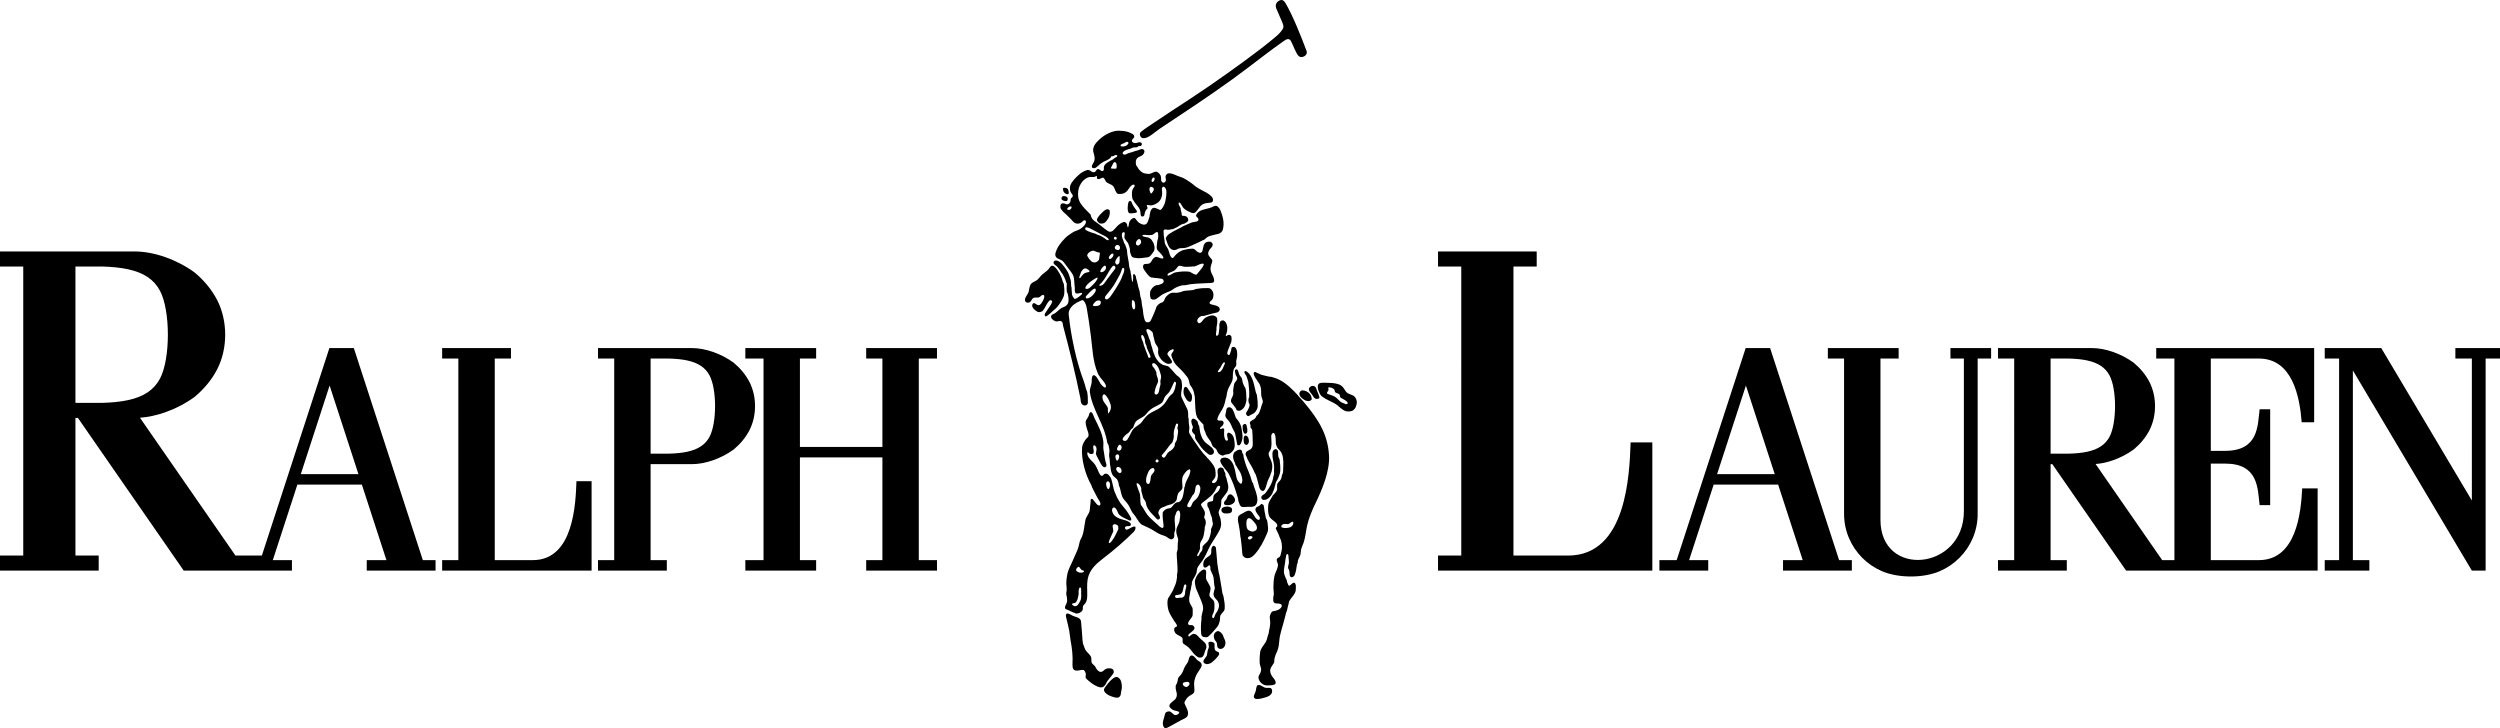 <?xml version="1.0" encoding="utf-8"?>
<!-- Generator: Adobe Illustrator 19.1.0, SVG Export Plug-In . SVG Version: 6.00 Build 0)  -->
<svg version="1.1" id="Layer_1" xmlns="http://www.w3.org/2000/svg" xmlns:xlink="http://www.w3.org/1999/xlink" x="0px" y="0px"
	 viewBox="0 0 1899.579 553.252" enable-background="new 0 0 1899.579 553.252" xml:space="preserve">
<g>
	<path fill-rule="evenodd" clip-rule="evenodd" d="M1326.43,264.46l-52.436,161.134h-13.132v7.977h37.108v-7.977h-14.532
		l18.664-57.355h49.004l18.664,57.355h-14.964v7.977h52.291v-7.977h-9.673l-52.436-161.134H1326.43L1326.43,264.46z M250.281,264.46
		l-51.309,157.672h-20.062l-72.463-104.567l-0.088-0.156c6.193-0.451,12.673-1.864,19.056-4.096
		c7.853-2.745,15.559-6.729,22.41-11.681c7.294-6.113,13.259-13.271,17.3-21.236c3.992-7.866,5.987-16.975,5.987-26.083
		c0-9.107-1.996-18.216-5.987-26.083c-4.042-7.965-10.006-15.122-17.3-21.236c-6.85-4.952-14.557-8.936-22.41-11.681
		c-7.852-2.745-15.85-4.252-23.28-4.252L0,191.06v11.439h17.666v219.633H0v11.439h74.987v-11.439H57.322V317.565h1.888
		l80.39,116.006h45.115h17.747h19.361v-7.977h-14.532l18.664-57.355h49.005l18.664,57.355h-14.964v7.977h52.291v-7.977h-9.674
		L268.84,264.46H250.281L250.281,264.46z M57.322,202.5v103.626h20.169c7.622-0.213,14.283-0.874,20.036-2.145
		c5.752-1.271,10.597-3.154,14.586-5.816c3.989-2.661,7.123-6.102,9.456-10.487c3.992-7.508,5.988-20.437,5.988-33.365
		c0-12.929-1.997-25.858-5.988-33.365c-2.332-4.385-5.466-7.826-9.456-10.487c-3.989-2.661-8.834-4.544-14.586-5.816
		c-5.753-1.271-12.414-1.931-20.036-2.145H57.322L57.322,202.5z M454.38,425.594h12.319V272.437H454.38v-7.977l71.222,0
		c5.181,0,10.758,1.051,16.234,2.965c5.476,1.914,10.851,4.692,15.627,8.146c5.086,4.263,9.246,9.255,12.064,14.808
		c2.783,5.486,4.175,11.838,4.175,18.189c0,6.351-1.392,12.703-4.175,18.188c-2.818,5.554-6.978,10.545-12.064,14.808
		c-4.776,3.453-10.151,6.231-15.627,8.146c-5.476,1.914-11.053,2.965-16.234,2.965h-31.249v72.918h12.319v7.977H454.38V425.594
		L454.38,425.594z M494.353,272.438v72.261h14.065c5.315-0.149,9.96-0.609,13.972-1.496c4.011-0.886,7.39-2.2,10.172-4.055
		c2.782-1.856,4.967-4.255,6.593-7.313c2.784-5.235,4.176-14.251,4.176-23.267c0-9.016-1.392-18.032-4.176-23.267
		c-1.626-3.058-3.811-5.457-6.593-7.313c-2.782-1.856-6.16-3.169-10.172-4.055c-4.012-0.886-8.657-1.346-13.972-1.496H494.353
		L494.353,272.438z M335.954,264.46h52.291v7.977h-12.319v153.157h28.952c7.81,0,13.746-2.716,18.267-7.047
		c4.521-4.331,7.626-10.279,9.775-16.741c2.149-6.462,3.342-13.441,4.037-19.835c0.695-6.394,0.893-12.203,1.052-16.327h11.499
		v59.95v7.977h-10.458H335.954v-7.977h12.319V272.437h-12.319V264.46L335.954,264.46z M607.808,272.437v67.132h62.668v-67.132
		h-12.319v-7.977h53.792v7.977h-13.82v153.157h13.82v7.977h-53.792v-7.977h12.319v-78.048h-62.668v78.048h12.319v7.977h-53.791
		v-7.977h13.819V272.437h-13.819v-7.977h53.791v7.977H607.808L607.808,272.437z M228.549,360.262l21.906-67.317l21.906,67.317
		H228.549L228.549,360.262z M1766.406,425.594h10.916V272.437h-10.916v-7.977h41.673h1.272l68.844,115.829V272.437h-12.525v-7.977
		h33.909v7.977h-10.917v161.134h-10.468l-90.405-152.104v144.127h12.525v7.977h-33.909V425.594L1766.406,425.594z M1518.133,425.594
		h12.319V272.437h-12.319v-7.977l71.221,0c5.181,0,10.759,1.051,16.234,2.965c5.476,1.914,10.85,4.692,15.627,8.146
		c5.086,4.263,9.245,9.255,12.064,14.808c2.783,5.486,4.175,11.838,4.175,18.189c0,6.351-1.392,12.703-4.175,18.188
		c-2.818,5.554-6.978,10.545-12.064,14.808c-4.777,3.453-10.151,6.231-15.627,8.146c-4.451,1.556-8.97,2.542-13.289,2.856
		l0.062,0.109l50.531,72.918h4.564h4.728V272.437h-13.819v-7.977h120.002v56.384h-9.463c-0.383-4.902-1.017-10.378-2.151-15.836
		c-1.134-5.457-2.767-10.896-5.147-15.721c-2.379-4.825-5.506-9.038-9.628-12.044c-4.122-3.006-9.238-4.806-15.597-4.806h-36.543
		v70.127h10.822c6.359,0,11.084-1.174,14.62-3.135c3.535-1.961,5.881-4.709,7.48-7.856c1.599-3.148,2.45-6.695,2.998-10.255
		c0.548-3.56,0.791-7.132,1.174-10.33h8.021v72.838h-8.021c-0.383-3.198-0.626-6.77-1.174-10.33c-0.548-3.56-1.4-7.107-2.998-10.255
		c-1.599-3.147-3.945-5.896-7.48-7.856c-3.536-1.961-8.261-3.135-14.62-3.135h-10.822v73.344h36.543
		c7.06,0,12.589-2.219,16.925-5.844c4.336-3.625,7.48-8.657,9.77-14.283c2.29-5.625,3.727-11.845,4.649-17.846
		c0.922-6.001,1.329-11.784,1.562-16.536h11.726v62.486h-105.312h-17.333h-22.885l-56.058-80.895h-1.316v72.918h12.319v7.977
		h-52.291V425.594L1518.133,425.594z M1558.105,272.438v72.261h14.064c5.315-0.149,9.96-0.609,13.972-1.496
		c4.011-0.886,7.39-2.2,10.172-4.055c2.781-1.856,4.968-4.255,6.593-7.313c2.784-5.235,4.176-14.251,4.176-23.267
		c0-9.016-1.393-18.032-4.176-23.267c-1.626-3.058-3.812-5.457-6.593-7.313c-2.782-1.856-6.16-3.169-10.172-4.055
		c-4.011-0.886-8.656-1.346-13.972-1.496H1558.105L1558.105,272.438z M1092.654,191.06h74.987v11.439h-17.666v219.633h41.518
		c11.2,0,19.713-3.895,26.196-10.106c6.483-6.211,10.936-14.74,14.017-24.007c3.082-9.268,4.792-19.275,5.789-28.443
		c0.997-9.169,1.281-17.499,1.509-23.414h16.49v85.971v11.439h-14.997h-147.844v-11.439h17.666V202.499h-17.666V191.06
		L1092.654,191.06z M1502.691,390.509V272.437h10.217v-7.977h-30.901v7.977h10.217v115.981c0,11.261-3.963,20.087-9.906,26.295
		c-5.943,6.208-13.868,9.8-21.793,10.591c-7.925,0.791-15.85-1.217-21.793-6.208c-5.944-4.991-9.906-12.963-9.906-24.1v-122.56
		h13.82v-7.977h-53.792v7.977h12.319v118.072c0,6.503,1.33,12.71,3.732,18.363c2.402,5.653,5.875,10.752,10.161,15.038
		c4.286,4.286,9.385,7.759,15.037,10.161c6.233,2.647,14.031,3.971,21.83,3.971c7.799,0,15.598-1.324,21.83-3.971
		c5.653-2.401,10.752-5.875,15.038-10.161c4.286-4.286,7.759-9.385,10.16-15.038
		C1501.361,403.219,1502.691,397.012,1502.691,390.509L1502.691,390.509z M1304.698,360.262l21.906-67.317l21.906,67.317H1304.698
		L1304.698,360.262z"/>
	<path fill-rule="evenodd" clip-rule="evenodd" d="M869.023,105.014c-1.376-0.016-2.167-0.518-2.683-1.883
		c-0.559-1.484-0.247-2.238,0.934-3.205c2.951-2.412,6.225-4.416,9.388-6.578c9.206-6.294,18.591-12.324,27.92-18.435
		c9.535-6.246,18.923-12.708,28.19-19.34c8.256-5.909,16.563-11.87,24.643-18.091c3.946-3.038,7.837-6.138,11.641-9.324
		c2.206-1.848,4.217-3.853,5.555-6.054c0.763-1.256,0.855-2.504-0.251-5.039c-1.475-3.383-3.514-7.961-4.522-10.417
		c-0.263-0.64-0.396-1.327-0.468-2.006c-0.16-1.511,0.773-2.953,2-3.802c2.363-1.636,4.034-0.716,5.288,1.353
		c5.332,8.8,12.407,26.551,16.099,36.521c1.307,3.527-4,6.153-6.209,3.658c-2.078-2.349-3.848-7.831-5.605-11.08
		c-1.417-2.62-3.528-1.489-5.489-0.12c-5.208,3.636-10.308,7.427-15.376,11.264c-7.907,5.987-15.738,12.086-23.782,17.878
		c-9.208,6.631-18.533,13.092-28.001,19.45c-9.064,6.085-18.171,12.108-27.25,18.15C877.978,99.953,872.775,105.057,869.023,105.014
		L869.023,105.014z M911.082,499.607c-0.326-0.025-0.631-0.196-0.903-0.359c-1.694-1.013-2.948-2.256-4.159-3.88
		c-0.98-1.314-1.987-2.656-3.243-3.746c-1.111-0.963-2.467-1.603-3.595-2.538c-0.256-0.213-0.423-0.543-0.495-0.859
		c-0.121-0.529-0.157-1.083-0.086-1.613c0.187-1.367-0.175-2.138-1.274-2.849c-1.659-1.073-3.569-1.495-4.562-3.278
		c-0.29-0.522-0.323-0.517-0.415-0.994c-0.215-1.116-0.423-1.983,0.464-2.76c0.774-0.677,1.797-0.467,1.489-1.479
		c-0.427-1.402-1.564-2.419-2.304-3.665c-1.788-3.011-3.725-5.66-4.463-9.108c-0.456-2.133-0.617-4.369-0.344-6.533
		c0.174-1.372,1.215-2.6,1.97-3.795c2.326-3.69,2.17-3.79,2.648-4.936c0.765-1.831,1.63-3.612,2.029-5.547
		c0.202-0.982,0.31-2.013,0.494-3c0.125-0.67-0.157-1.366-0.034-2.029c0.18-0.976,0.415-1.858,0.43-2.852
		c0.064-4.447-0.587-8.874-0.63-13.315c-0.01-1.114,0.604-2.05,0.704-3.156c0.168-1.869-0.126-4.315,0.327-6.183
		c0.164-0.677,0.087-1.417-0.109-2.077c-0.674-2.257-1.511-4.23-1.217-6.559c0.298-2.361,2.008-4.335,2.478-6.659
		c0.078-0.386-0.007-0.789,0.084-1.165c0.21-0.868,0.537-3.022,0.313-4.696c-0.261-1.959-1.212-2.826-2.432-1.351
		c-0.402,0.487-0.62,1.114-0.795,1.725c-0.287,1.005-0.788,1.841-0.863,2.875c-0.217,2.983,0.391,5.974,0.4,8.974
		c0.002,0.39-0.051,0.381-0.224,1.245c-0.098,0.487-0.457,0.907-0.506,1.405c-0.123,1.249,0.302,2.735-0.387,3.807
		c-1.014,1.577-2.557,1.384-4.079,0.237c-1.046-0.789-2.116-1.534-3.369-1.868c-2.896-0.771-5.214-2.168-7.745-3.799
		c-2.606-1.679-5.523-2.9-8.362-4.209c-0.511-0.235-1.017-0.495-1.424-0.868c-1.736-1.59-2.978-4.113-4.36-6.059
		c-1.169-1.648-1.671-2.017-1.965-2.457c-0.729-1.095-1.122-1.852-2.273-4.32c-1.152-2.468-2.615-3.815-4.361-5.922
		c-2.153-2.598-2.146-6.351-3.28-9.504c-0.109-0.305-0.409-0.523-0.472-0.831c-0.215-1.066-0.142-2.102-0.598-3.087
		c-0.571-1.236-0.499-1.276-0.823-1.712c-0.644-0.864-2.475-2.161-2.776-2.559c-0.396-0.526-0.817-1.046-1.067-1.649
		c-0.63-1.527-0.788-2.402-0.872-2.784c-0.177-0.808-0.046-1.664-0.274-2.451c-0.696-2.388-0.351-5.019-0.903-7.497
		c-0.26-1.167-0.108-2.388,0.029-3.578c0.174-1.513,0.083-1.519,0.049-1.817c-0.137-1.27-0.386-2.481-0.703-3.714
		c-0.19-0.736-0.87-1.307-0.979-2.052c-1.955-13.349-11.255-24.834-13.093-37.83c-0.274-1.935,0.12-3.284,0.677-5.063
		c0.256-0.822,0.517-1.642,0.593-2.498c0.22-2.47-0.044-2.495,0.171-3.636c0.262-1.397,0.965-2.651,2.39-1.715
		c0.61,0.401,1.131,0.969,1.535,1.588c2.011,3.083,1.769,3.233,2.551,4.363c0.468,0.675,1.312,1.657,2.144,2.356
		c0.499,0.42,1.076,0.885,1.592,0.668c0.861-0.362,0.538-1.581-0.093-2.742c-1.053-1.932-3.231-4.124-3.596-4.623
		c-0.197-0.27-0.274-0.616-0.487-0.859c-0.787-0.893-1.2-1.783-1.653-2.858c-3.678-8.738-3.892-18.443-5.092-27.799
		c-0.943-7.358-1.935-14.684-3.179-21.472c-0.362-1.969-0.97-3.998-2.328-5.477c-0.935-1.02-1.597-0.32-2.761,0.182
		c-3.355,1.447-6.486,3.457-8.036,6.785c-0.34,0.732-0.557,1.543-0.601,2.353c-0.079,1.454,0.346,3.214,0.463,4.669
		c0.27,3.324,1.587,12.27,3.816,22.421c1.831,8.345,4.419,17.442,7.313,25.002c0.715,1.868,0.978,3.498,1.517,5.302
		c0.563,1.889,0.827,1.817,1.032,3.065c0.33,2.003,0.371,2.015,0.459,7.324c0.051,3.086-4.009,3.188-5.045,0.628
		c-0.574-1.416-0.328-2.168-0.629-3.666c-3.624-18.007-8.436-37.253-13.214-55.235c-0.29-1.093-0.066-2.463-1.071-3.099
		c-0.66-0.418-1.209-0.532-1.962-0.347c-1.068,0.263-1.894,0.422-2.919,0.081c-0.734-0.243-1.366-0.712-1.903-1.194
		c-0.69-0.619-1.381-1.413-1.22-2.457c0.122-0.797,0.707-1.338,1.466-1.63c1.571-0.604,2.619-1.532,3.835-2.654
		c0.417-0.385,0.812-0.717,1.249-1.081c0.505-0.421,1.042-0.806,1.624-1.116c0.75-0.401,1.61-0.571,2.349-1.001
		c1.418-0.827,2.426-2.034,2.672-3.66c0.224-1.476-0.041-3.422-0.235-4.464c-0.194-1.042-0.223-1.231-0.384-1.793
		c-0.162-0.563-0.509-0.448-0.659-1.489c-0.15-1.043-0.204-3.775-0.036-4.807c0.169-1.033,0.032-1.065-0.083-1.57
		c-0.115-0.506-0.319-0.076-0.583-1.42c-0.264-1.344-1.823-4.34-2.472-5.47c-0.648-1.13-0.514-0.514-0.688-0.819
		c-0.931-1.629-2.082-3.16-3.275-4.601c-0.497-0.602-1.235-1.042-1.836-1.531c-0.773-0.628-1.532-1.443-0.848-2.585
		c0.422-0.706,1.265-0.765,1.943-0.725c2.943,0.173,6.275,5.039,7.429,6.774c1.508,2.267,1.695,2.751,2.267,4.451
		c0.571,1.701,0.842,2.59,1.134,3.64c0.293,1.05,0.172,2.588,0.388,4.622c0.217,2.034,0.147-0.446,0.252,0.639
		c0.104,1.085,0.133,3.999,0.358,5.422c0.225,1.424,0.866,2.266,1.325,2.839c0.459,0.573-0.142,0.637,0.944,0.712
		c0.408,0.028,0.999-0.243,1.647-0.647c1.08-0.674,2.372-1.655,3.112-2.368c0.389-0.374,1.106-1.052,0.499-1.397
		c-0.414-0.236-0.843-0.078-1.223-0.013c-0.632,0.108-1.273,0.348-2.361,0.419c-1.74,0.114-1.862-1.795-1.82-3.284
		c0.042-1.49,0.127-0.855-0.125-2.366c-0.133-0.802-0.211-2.24-0.27-3.587c-0.159-3.587-0.604-4.878-3.165-8.187
		c-1.165-1.504-2.278-3.023-3.431-4.534c-0.905-1.185-1.681-2.492-2.952-3.283c-1.265-0.787-2.999-1.144-3.933-2.085
		c-1.728-1.738-0.673-4.169,0.187-6.081c0.899-1.999,0.92-2.007,2.11-3.724c1.263-1.821,2.657-3.393,4.251-4.954
		c0.773-0.756,1.525-1.557,2.425-2.159c4.015-2.682,4.018-2.684,4.421-2.845c1.728-0.694,3.618-1.229,5.122-2.323
		c1.7-1.237,3.543-2.79,3.854-4.904c0.11-0.743-0.464-1.634-1.27-1.391c-1.092,0.329-1.713,1.516-2.722,2.029
		c-1.372,0.698-3.325,0.815-4.633-0.082c-0.604-0.414-1.181-0.886-1.629-1.459c-1.335-1.709-3.098-3.053-4.569-4.67
		c-0.859-0.943-1.989-1.621-2.814-2.593c-0.498-0.588-0.992-1.24-1.405-1.885c-0.462-0.721-0.486-1.851-0.287-2.69
		c0.318-1.34,1.134-1.578,2.44-1.464c0.797,0.07,1.484,0.68,2.288,0.75c1.314,0.114,2.52-0.992,2.807-2.222
		c0.226-0.968-0.013-1.636,0.559-2.46c0.323-0.465,0.621-0.251,1.124-1.249c0.609-1.207-1.205-2.546-1.637-3.671
		c-0.286-0.747-0.328-1.211-0.381-1.721c-0.095-0.922-0.098-1.813,0.147-2.714c0.222-0.819,0.59-1.607,1.053-2.319
		c1.087-1.673,2.467-3.251,3.911-4.653c1.558-1.512,3.038-2.801,4.943-3.808c0.952-0.503,1.956-0.918,2.981-1.246
		c0.352-0.112,0.748-0.147,1.107-0.058c1.249,0.312,2.168,1.461,3.427,1.706c1.216,0.236,1.796-0.518,2.472-1.545
		c1.161-1.763,2.404-0.417,3.62,0.419c0.82,0.563,1.638,0.213,2.033-0.651c0.153-0.336-0.107-0.372,0.041-1.962
		c0.086-0.912,0.182-0.914,0.503-1.477c1.036-1.813,3.184-2.678,4.895-3.755c0.717-0.452,0.802-0.296,1.358-0.667
		c0.257-0.171,1.223-1.109,2.207-1.556c2.499-1.135,0.543-2.546-0.758-1.639c-0.356,0.248-0.713,0.519-1.127,0.64
		c-0.522,0.151-1.284-0.136-1.594,0.316c-0.415,0.605-0.142,0.768-0.384,0.963c-0.929,0.749-1.889,1.465-3.005,1.885
		c-1.611,0.607-3.116,1.378-4.457,2.426c-1.292,1.009-2.418,2.293-3.809,3.161c-1.212,0.756-3.856,0.518-2.698-2.041
		c0.301-0.666,0.687-1.385,1.006-1.846c1.434-2.074,0.772-5.252,0.028-7.437c-0.81-2.379-0.002-5.106,1.463-6.933
		c3.599-4.489,8.783-8.199,14.498-9.491c2.08-0.47,4.22-0.398,6.283-0.179c1.891,0.2,4.108,0.617,5.754,1.525
		c1.045,0.577,2.528,0.959,2.807,2.188c0.249,1.095,0.049,1.365-0.828,2.169c-0.251,0.229-0.864,1.028-0.872,1.351
		c-0.036,1.645,1.87,2.219,3.251,1.954c0.781-0.15,1.738-0.618,2.598-0.601c1.106,0.022,2.158,0.605,1.587,2.1
		c-0.285,0.745-1.045,0.896-1.816,0.771c-0.778-0.126-0.983,0.704-1.673,0.886c-0.89,0.235-1.853,0.021-2.745,0.218
		c-1.03,0.226-0.936,0.51-2.558,1.005c-1.298,0.395-3.047,0.759-4.346,1.606c-2.619,1.707-0.831,3.54,1.352,2.541
		c1.419-0.649,1.385-0.756,2.342-0.994c1.602-0.399,3.359-1.019,4.923-1.565c0.764-0.267,1.126-0.16,2.074-0.545
		c1.115-0.453,2.579-1.319,3.632-0.612c1.675,1.124,0.844,3.021-0.386,4.228c-0.781,0.766-2.001,1.017-2.949,1.592
		c-0.417,0.253-0.898,0.455-1.181,0.846c-0.65,0.897-0.862,1.051-1.041,2.006c-0.203,1.091-0.084,2.219,0.174,3.306
		c0.122,0.511,0.625,0.776,0.857,1.247c0.895,1.82,2.186,3.192,3.853,4.294c1.195,0.791,2.13,0.809,3.523,1.033
		c1.179,0.19,1.94,0.154,3.153-0.311c1.214-0.465,2.752-1.329,3.726-1.285c0.975,0.045,0.815,0.243,1.333,0.51
		c0.517,0.268,1.088,0.869,1.522,1.432c0.775,1.006,0.904,1.496,0.992,2.724c0.054,0.753-0.099,1.553,0.166,2.261
		c0.466,1.244,1.567,1.92,2.658,1.028c0.667-0.544,1.043-1.274,0.838-2.133c-0.404-1.691-0.578-2.757,0.761-4.008
		c0.71-0.665,1.941-0.682,3.343-0.386c2.048,0.433,4.38,1.754,6.137,2.279c4.158,1.245,6.629,3.269,10.034,5.651
		c1.007,0.705,1.836,1.625,2.863,2.301c2.515,1.658,5.19,2.923,7.833,4.368c0.837,0.457,1.613,1.04,2.364,1.638
		c0.577,0.46,1.157,0.938,1.611,1.526c0.368,0.475,0.735,1.021,0.811,1.626c0.353,2.801-1.494,2.673-3.857,2.931
		c-0.872,0.095-1.769,0.177-2.586,0.499c-1.265,0.5-2.036,0.903-2.505,1.33c-0.681,0.62-1.164,1.404-1.721,2.151
		c-1.297,1.737-2.409,3.022-2.817,3.275c-1.643,1.02-2.798,0.248-4.472-0.49c-2.101-0.926-4.438-2.271-5.487-4.448
		c-0.381-0.789-0.593-0.921-0.95-1.613c-0.639-1.239-2.061-1.665-1.614,0.304c0.234,1.033,1.211,2.223,1.413,2.871
		c0.151,0.484,0.004,1.029,0.152,1.515c0.171,0.558,0.222,1.032,0.446,1.572c0.381,0.918-0.093,2.277,0.776,2.759
		c0.584,0.324,0.684-0.085,1.603,0.133c1.436,0.342,2.294,0.688,2.674,2.136c0.419,1.598,0.202,1.808-1.181,2.79
		c-1.327,0.943-1.401,0.893-2.193,1.059c-2.685,0.562-4.316,2.697-6.857,3.408c-0.347,0.097-0.573,0.451-0.914,0.556
		c-0.535,0.164-1.135,0.048-1.656,0.232c-0.884,0.315-1.837,0.455-2.76,0.363c-1.008-0.1-1.811-0.543-2.652,0.053
		c-0.335,0.237-0.359,0.765-0.359,1.172c-0.005,2.115,0.175,4.187,0.62,6.256c0.23,1.066,0.145,2.237,0.534,3.236
		c0.704,1.809,2.196,3.357,2.742,5.224c0.521,1.783,0.926,4.009,2.273,5.284c0.617,0.584,1.235,0.023,1.71-0.598
		c1.895-2.475,4.422-4.577,7.547-5.323c2.326-0.556,4.403-1.027,6.791-0.939c1.597,0.059,2.385,1.718,3.701,2.504
		c1.609,0.961,3.082,0.935,3.651-1.048c0.374-1.3,0.481-2.746,0.948-4.04c0.462-1.278,1.207-2.126,2.506-2.555
		c0.784-0.259,1.657-0.253,2.48-0.131c0.626,0.092,0.638,0.185,1.063,0.611c1.221,1.227,0.871,2.202-0.031,3.534
		c-0.463,0.683-1.177,1.175-1.621,1.87c-0.437,0.685-0.742,1.463-0.985,2.242c-0.097,0.313-0.059,0.663-0.019,0.995
		c0.187,1.611,1.759,2.857,2.676,4.125c0.518,0.715,0.526,1.587,0.208,2.419c-0.867,2.263-1.506,4.197-0.884,6.627
		c0.48,1.873,1.767,3.424,2.236,5.25c0.289,1.123,0.612,2.455-0.362,3.182c-0.439,0.328-1.031,0.406-1.572,0.445
		c-5.304,0.392-10.639,0.262-15.909,0.984c-1.054,0.144-1.981,0.376-3.015,0.594c-1.328,0.279-2.741,0.064-4.04,0.431
		c-2.055,0.579-4.438,1.561-6.16,2.864c-1.526,1.154-2.737,1.66-4.523,2.269c-0.928,0.317-1.434,0.691-2.338,1.066
		c-1.409,0.586-2.621,1.626-3.856,2.525c-1.889,1.374-1.865,1.515-3.023,1.828c-1.245,0.335-2.905,0.102-3.311-1.299
		c-0.414-1.426-0.411-2.967-0.234-4.434c0.098-0.814,0.574-1.555,1.043-2.231c0.929-1.34,2.12-2.445,3.72-2.909
		c0.488-0.141,1.025-0.023,1.515-0.152c1.2-0.317,3.48-0.985,3.917-2.21c0.161-0.45,0.108-0.991-0.075-1.425
		c-0.544-1.289-1.87-1.081-3.088-1.338c-1.664-0.352-3.352-0.235-4.965-0.609c-0.333-0.077-0.708,0.108-1.017-0.02
		c-0.921-0.379-1.668-0.859-2.326-1.604c-1.432-1.619-1.587-1.951-1.942-2.436c-1.212-1.658-2.76-3.316-1.975-5.41
		c0.174-0.465,0.569-0.76,1.057-0.869c0.92-0.202,1.902,0.005,2.817-0.221c0.796-0.196,1.385-0.528,1.858-1.222
		c1.035-1.52,1.58-3.04,3.316-3.839c0.401-0.184,0.894-0.172,1.324-0.069c1.584,0.378,2.958,1.214,4.142,1.233
		c0.661,0.01,0.906-0.714,0.593-1.286c-1.011-1.849-2.666-3.3-4.086-4.848c-0.366-0.399-0.61-0.911-0.742-1.426
		c-0.147-0.568-0.179-1.178-0.092-1.758c0.189-1.278,0.191-2.815,0.438-4.086c0.155-0.799,0.364-1.196,0.548-1.988
		c0.285-1.233,0.171-2.718,0.009-3.968c-0.035-0.263-0.135-0.6-0.378-0.698c-1.08-0.437-1.862,0.65-2.769,1.285
		c-1.022,0.716-1.066,0.702-1.519,0.769c-1.082,0.16-2.187,0.258-3.278,0.173c-1.149-0.09-2.846-0.547-3.834,0.072
		c-0.178,0.111-0.26,0.261-0.07,0.461c0.711,0.743,1.712,0.708,2.695,0.909c1.663,0.339,1.672,0.349,2.209,0.61
		c1.135,0.55,1.755,1.016,2.373,2.065c1.093,1.859,1.17,1.837,1.375,2.553c0.377,1.32,0.72,2.626,0.5,3.986
		c-0.228,1.409-0.355,1.426-1.042,2.39c-1.137,1.594-2.224,3.484-4.167,3.782c-7.398,1.134-7.485,0.662-9.647,0.437
		c-2.754-0.288-2.9-1.871-3.667-4.327c-0.253-0.809,0.008-1.715-0.206-2.528c-0.362-1.37-0.657-2.707-1.226-3.998
		c-0.422-0.956-1.382-1.807-2.571-3.622c-0.424-0.648-0.379-1.501-0.279-2.271c0.14-1.079,0.657-2.724-0.639-2.752
		c-1.437-0.03-1.502,2.281-1.284,3.434c0.219,1.159,0.814,2.242,1.192,3.347c0.158,0.46,0.182,0.758,0.354,1.215
		c0.23,0.606,0.777,1.069,0.96,1.69c0.363,1.232,0.859,2.114,1.192,3.347c0.358,1.329,0.154,3.148,0.526,4.47
		c0.354,1.256,0.283,2.495,0.632,3.739c0.542,1.925,0.334,3.926,0.892,5.902c0.287,1.019,0.505,1.668,0.796,2.715
		c0.142,0.51-0.055,1.094,0.156,1.588c0.571,1.331,0.395,3.107,0.751,4.603c0.274,1.154,0.416,3.068,0.894,0.706
		c0.201-0.998,0.178-2.107,0.128-3.15c-0.137-2.893,1.302-1.934,2.115,0.03c0.156,0.376,0.023,0.828,0.137,1.226
		c0.419,1.452,0.929,3.013,1.181,4.508c0.245,1.452,0.657,2.746,1.09,4.151c0.259,0.842,0.319,0.824,0.442,1.5
		c0.278,1.533,0.344,3.528,0.918,5.029c0.223,0.585,0.35,1.1,0.453,1.718c0.292,1.743,0.216,3.485,0.708,5.185
		c0.61,2.108,0.45,4.68,1.01,6.766c0.256,0.952,0.412,2.072,0.748,2.988c0.433,1.179,1.165,2.018,2.794,1.729
		c1.412-0.25,1.653-1.025,2.307-2.334c0.963-1.924,1.758-3.952,2.595-5.947c0.63-1.501,0.65-1.498,0.887-2.441
		c0.523-2.082,2.733-3.898,4.73-4.413c1.211-0.313,1.724-2.054,2.2-3.134c0.294-0.669,0.771-1.256,1.3-1.752
		c1.025-0.96,2.036-1.798,3.379-2.223c0.995-0.315,2.086-0.249,3.132-0.165c0.767,0.062,0.969,0.109,1.715-0.09
		c1.198-0.319,1.718-0.159,2.654-0.575c3.071-1.367,6.007-0.905,9.282-1.432c0.557-0.09,1.005-0.544,1.561-0.662
		c1.064-0.23,1.064-0.221,1.797-0.313c2.228-0.282,2.23-0.495,7.975-0.493c1.258,0,2.101,0.704,2.871,1.764
		c0.397,0.547,0.733,1.174,0.895,1.839c0.189,0.782,0.211,1.609,0.127,2.409c-0.083,0.781-0.269,1.565-0.605,2.281
		c-0.496,1.053-1.949,1.532-2.254,2.658c-0.374,1.384,1.834,1.531,2.904,1.827c1.569,0.436,2.162,0.554,2.803,0.868
		c0.475,0.232,0.946,0.5,1.337,0.865c0.244,0.228,0.428,0.548,0.518,0.88c0.115,0.427,0.216,0.906,0.07,1.324
		c-0.744,2.132-3.346,2.035-5.328,2.551c-2.097,0.547-4.199,1.132-6.29,1.783c-0.762,0.237-1.621,0.023-2.38,0.27
		c-1.787,0.583-3.953,2.9-2.634,4.666c1.907,2.556,4.065-2.412,5.513-3.294c2.365-1.438,6.444-3.24,8.723-0.503
		c0.219,0.264,0.435,0.571,0.484,0.917c0.186,1.328,0.176,2.681-0.007,4.013c-0.138,1.014-0.336,1.842-0.502,2.856
		c-0.094,0.572,0.068,1.162,0.019,1.74c-0.045,0.535-1.199,5.813,0.773,4.326c1.097-0.827,0.848-1.568,1.043-2.921
		c0.149-1.027,0.295-2.019,0.418-3.068c0.099-0.842-0.216-1.709-0.061-2.536c0.152-0.812,0.594-2.425,1.409-2.715
		c0.594-0.211,1.343-0.406,1.902-0.1c1.599,0.872,1.955,1.852,2.464,3.671c0.326,1.165,0.283,2.425,0.192,3.639
		c-0.069,0.914-0.425,1.669-0.59,2.57c-0.112,0.615-0.792,1.364-0.423,1.879c0.142,0.199,0.472-0.149,0.682-0.275
		c1.192-0.712,1.969-1.076,3.053-0.024c0.173,0.168,0.386,0.347,0.43,0.594c0.159,0.906,0.24,1.848,0.146,2.77
		c-0.099,0.98-0.15,0.973-0.342,1.759c-0.174,0.709-0.608,1.064-2.052,5.114c-0.409,1.145-1.475,3.372-0.321,4.238
		c0.908,0.681,1.381-0.084,1.649-1.065c0.238-0.876,0.494-1.497,0.746-2.362c0.36-1.232-0.079-2.2,1.349-2.493
		c1.603-0.329,2.608,1.21,2.939,2.631c0.356,1.531,0.373,3.149,0.249,4.724c-0.087,1.096-0.507,2.195-0.697,3.301
		c-0.165,0.965,0.772,3.18-0.837,4.759c-0.763,0.75-1.058,1.7-1.3,2.558c-0.726,2.575-0.046,5.168-0.781,7.49
		c-0.699,2.202-2.201,4.116-3.08,6.256c-0.83,2.019-1.194,4.148-1.481,6.316c-0.057,0.438-0.356,0.82-0.441,1.257
		c-1.025,5.267-1.703,6.719-4.547,11.18c-0.773,1.213-1.427,2.548-1.765,3.952c-0.076,0.317-0.149,0.726,0.052,0.991
		c1.025,1.351,2.642-0.099,3.907,0.89c1.182,0.925,0.795,1.955,0.143,3.141c-0.495,0.903-2.179,1.491-2.116,2.52
		c0.05,0.814,1.119,0.19,1.776-0.029c0.261-0.087,0.604-0.195,0.833-0.028c0.855,0.62,0.504,1.85,0.447,2.841
		c-0.068,1.193-0.015,2.41,0.19,3.595c0.207,1.197,1.036,3.878,2.594,2.555c0.138-0.117,0.143-0.349,0.125-0.522
		c-0.16-1.541-1.321-3.976-0.023-5.106c0.257-0.224,0.703-0.159,1.034-0.055c1.678,0.531,2.753,1.929,3.328,3.554
		c0.251,0.705,0.346,1.345,0.473,2.078c0.288,1.671,0.51,3.401,0.268,5.086c-0.276,1.914-1.194,3.098-2.747,4.439
		c-0.367,0.316-0.768,0.6-1.206,0.796c-0.432,0.195-0.896,0.299-1.359,0.362c-1.351,0.185-1.975,0.239-3.145,0.891
		c-0.322,0.181-0.761,0.19-1.106,0.059c-1.115-0.425-2.132-0.88-2.867-1.814c-0.664-0.844-0.875-1.974-1.478-2.853
		c-0.313-0.455-0.76-0.807-1.219-1.096c-1.44-0.908-2.064-1.957-2.505-3.625c-0.218-0.826-0.694-1.428-1.208-2.127
		c-1.032-1.404-2.145-2.913-2.913-4.475c-0.13-0.264-0.081-0.589-0.191-0.86c-0.785-1.943-1.822-3.91-1.687-6.121
		c0.058-0.94-0.831-1.151-1.421-1.912c-1.184-1.529-2.865-2.735-3.576-4.527c-0.448-1.129-0.76-2.445-0.918-3.651
		c-0.514-3.929-0.401-7.916-0.698-11.86c-0.02-0.277-0.229-0.515-0.259-0.784c-0.263-2.392-1.048-4.769-2.518-6.745
		c-0.538-0.724-1.046-1.357-1.218-2.198c-0.422-2.053-0.687-3.734-2.06-5.369c-0.365-0.435-0.729-0.76-1.052-1.229
		c-2.002-2.908-4.937-5.182-7.303-7.812c-1.532-1.703-2.638-4.51-3.313-6.558c-0.125-0.378-0.163-0.801-0.063-1.179
		c0.276-1.037,1.112-1.68,1.604-2.623c0.35-0.675,0.054-1.621-0.744-1.296c-1.151,0.471-2.336,0.903-3.053,1.938
		c-0.677,0.977-0.891,1.017-0.8,1.754c0.14,1.13,1.047,1.505,1.589,2.478c0.658,1.182,3.015,3.521,1.157,4.479
		c-2.427,1.254-4.654-0.305-6.536-1.926c-0.854-0.736-1.542-1.665-2.098-2.646c-0.417-0.738-0.51-0.704-0.894-1.839
		c-0.28-0.824-0.418-1.683-0.352-2.542c0.068-0.888,0.317-1.892,0.001-2.735c-0.592-1.578-1.938-2.745-2.407-4.371
		c-0.432-1.498-0.801-3.291-1.196-4.798c-0.275-1.044-0.122-1.808-0.66-2.736c-0.217-0.375-1.026-1.078-1.84-1.652
		c-1.046-0.736-2.435-1.241-2.736,0.021c-0.186,0.78,0.287,1.567,0.593,2.326c0.511,1.265,1.067,2.536,1.401,3.859
		c0.208,0.822,0.771,1.524,0.994,2.342c0.266,0.976,0.302,1.997,0.662,2.939c0.525,1.372,0.844,2.427,1.147,3.857
		c0.067,0.316,0.765,2.463,1.203,3.281c0.347,0.646,0.353,1.052,0.655,1.698c0.559,1.192,1.389,2.242,2.197,3.28
		c0.457,0.587,1.009,1.101,1.591,1.57c1.028,0.827,2.194,1.424,3.499,1.702c1.732,0.369,2.522,0.403,3.736,1.646
		c0.702,0.717,1.285,1.3,1.922,2.075c0.824,0.999,1.738,1.971,2.586,2.947c1.031,1.186,2.355,1.752,3.313,2.981
		c0.576,0.739,1.076,1.472,1.215,2.402c0.258,1.727,0.516,3.501,0.276,5.231c-0.33,2.387-1.154,4.891-0.202,7.171
		c0.937,2.245,2.217,4.356,3.177,6.579c0.496,1.149,1.217,2.184,1.485,3.404c0.382,1.741,0.169,3.569,0.355,5.349
		c0.021,0.201,0.225,0.36,0.248,0.568c0.199,1.801-0.005,3.66,0.43,5.418c0.378,1.528-0.108,2.991-0.127,4.467
		c-0.015,1.07,0.673,2.092,1.239,3.003c1.493,2.407,3.102,4.793,4.749,7.098c0.547,0.767,1.092,1.613,1.648,2.38
		c0.315,0.433,1.097,1.337,1.691,2.21c1.101,1.619,2.272,2.853,3.675,4.211c0.237,0.229,0.359,0.572,0.602,0.809
		c2.038,1.99,3.639,3.951,5.178,6.322c0.425,0.654,1.13,2.663,1.173,2.984c0.201,1.516,0.37,3.057,0.241,4.58
		c-0.059,0.694-0.433,1.33-0.775,1.941c-0.518,0.924-2.524,2.366-1.804,3.222c0.793,0.942,2.22,0.266,2.984-0.643
		c0.887-1.054,1.149-2.463,1.3-3.834c0.172-1.562-0.334-3.149-0.176-4.706c0.213-2.085,2.688-2.915,4.168-1.584
		c0.58,0.523,0.526,1.241,0.786,1.976c0.204,0.574,0.704,1.029,0.883,1.621c0.18,0.597,0.034,1.262,0.171,1.877
		c0.149,0.662,0.39,1.308,0.682,1.923c0.404,0.849,0.265,1.55,0.564,2.437c0.614,1.817,1.128,4.059,0.748,5.931
		c-0.204,1.007-0.552,1.938-1.168,2.76c-1.092,1.46-2.193,2.932-3.303,4.352c-0.356,0.455-0.678,0.999-0.729,1.576
		c-0.154,1.711,0.092,3.486-0.529,5.106c-0.519,1.354-1.425,2.43-1.471,3.879c-0.044,1.377,0.77,2.635,1.086,3.955
		c0.047,0.196,0.222,0.36,0.248,0.567c0.247,1.949,0.841,4.014,0.39,6.022c-0.249,1.106-0.525,2.03-1.059,3.016
		c-1.617,2.983-1.907,3.423-2.879,4.969c-1.829,2.908-3.933,6.02-5.395,9.134c-0.225,0.48-0.355,0.76-0.58,1.249
		c-1.613,3.509-3.212,6.912-5.717,9.877c-0.479,0.567-0.83,1.15-1.249,1.771c-0.453,0.672-0.978,1.343-1.157,2.128
		c-0.285,1.251-0.259,2.466-0.678,3.664c-0.816,2.333-2.682,4.398-3.342,6.777c-0.137,0.491,0.061,1.034-0.064,1.527
		c-0.366,1.441-0.609,2.402-0.739,3.883c-0.053,0.61-0.434,1.159-0.487,1.767c-0.098,1.134-0.262,1.957-0.491,3.072
		c-0.176,0.864-0.201,0.856-0.225,1.246c-0.07,1.179-0.132,2.384,0.186,3.523c0.404,1.445,1.354,2.625,2.023,3.955
		c0.262,0.522,0.574,0.572,0.379,5.806c-0.073,1.931-2.384,3.515-3.13,5.315c-0.567,1.371-0.651,1.978,0.833,2.444
		c0.505,0.159,1.063-0.081,1.596-0.012c0.739,0.097,1.333,0.487,1.748,1.098c1.502,2.21-2.048,4.051-3.491,5.356
		c-0.389,0.352-0.984,0.988-0.861,1.547c0.055,0.254,0.233,0.486,0.434,0.666c0.07,0.063,0.206,0.048,0.282-0.007
		c0.497-0.361,0.938-0.744,1.368-1.077c1.017-0.79,1.971-1.305,3.44-0.613c1.375,0.647,2.265,2.025,3.355,3.088
		c1.298,1.266,3.064,2.422,4.132,3.932c0.28,0.396,0.477,0.863,0.578,1.347c0.136,0.645,0.237,1.329,0.105,1.975
		c-0.187,0.908-0.744,1.705-1.023,2.593c-0.517,1.632-0.831,3.84-2.465,4.577C912.492,499.736,911.754,499.656,911.082,499.607
		L911.082,499.607z M976.333,401.208c-0.408-0.008-0.884-0.099-1.335-0.169c-0.751-0.116-1.679-0.391-1.458-1.208
		c0.273-1.006,1.079-1.399,1.76-1.624c0.68-0.225,1.47-0.113,2.47-0.013c0.454,0.046,0.942,0.094,1.375-0.073
		c0.984-0.376,3.544-3.23,3.556-0.659c0.003,0.458-0.151,0.92-0.365,1.325c-0.328,0.625-0.727,1.121-1.336,1.485
		c-0.786,0.47-0.824,0.448-2.353,0.777C977.889,401.212,977.102,401.222,976.333,401.208L976.333,401.208z M835.914,215.822
		c0.385-0.393,0.878-0.722,1.061-0.972c0.321-0.437,1.714-2.05,2.235-2.867c1.544-2.421,2.932-4.906,4.421-7.364
		c0.385-0.635,1.003-1.505,1.571-2.121c0.731-0.791,1.718-1.139,2.326,0.624c0.248,0.719-0.626,1.612-1.052,2.196
		c-1.931,2.642-2.734,3.524-5.272,6.922c-1.094,1.467-2.196,3.654-3.86,4.521C836.425,217.239,834.178,217.592,835.914,215.822
		L835.914,215.822z M864.69,186.563c-1.053-0.188-1.356-0.406-1.57-1.433c-0.194-0.932,0.383-1.959,1.005-2.64
		c0.425-0.467,1.013-1.009,1.694-0.817c0.674,0.189,0.943,0.851,1.127,1.326c0.403,1.045-0.026,2.267-1.184,3.102
		C865.443,186.33,865.071,186.631,864.69,186.563L864.69,186.563z M817.773,466.224c-0.414-0.002-0.736-0.391-1.128-0.492
		c-1.879-0.485-3.701-1.655-5.494-2.395c-0.785-0.323-0.862-0.167-1.372-0.544c-0.964-0.713-0.543-2.195-0.016-3.046
		c1.667-2.693,1.027-5.169,0.449-8.134c-0.23-1.18,0.292-2.24,0.325-3.449c0.047-1.695-0.325-3.372-0.339-5.06
		c-0.018-2.102,0.316-4.191,0.685-6.275c0.788-4.448,3.09-7.893,4.736-12.002c0.791-1.973,1.69-3.944,2.592-5.867
		c1.105-2.356,1.676-4.909,2.219-7.444c0.183-0.855,0.625-1.634,1.049-2.391c2.157-3.848,2.38-10,3.301-14.16
		c0.599-2.705,2.891-4.536,3.24-7.352c0.274-2.216,0.37-4.28,0.673-6.492c0.06-0.431-0.08-0.878,0.003-1.305
		c0.181-0.918,1.019-1.034,1.641-0.391c0.748,0.772,0.686,0.824,1.402,1.681c0.467,0.559,1.329,1.842,2.221,2.524
		c0.892,0.681,2.253,0.836,2.16-0.89c-0.086-1.593-1.415-2.998-2.191-4.397c-1.437-2.593-2.694-5.297-4.059-7.925
		c-0.518-0.998-0.257-1.114-0.678-1.851c-4.518-7.897-7.821-19.822-6.957-28.745c0.223-2.305,1.625-4.453,2.997-6.317
		c0.523-0.709,1.786-1.375,1.846-2.281c0.099-1.496,0.014-1.514-0.201-2.434c-0.256-1.096-0.782-2.115-1.04-3.21
		c-0.453-1.92-1.522-4.529-0.536-6.319c1.014-1.839,1.935-2.658,2.347-4.752c0.169-0.863,1.013-1.898,1.896-1.058
		c1.107,1.055,1.287,2.613,1.957,3.974c2.769,5.62,5.931,11.369,6.817,17.849c0.312,2.274-0.29,4.625,0.217,6.879
		c0.642,2.845,0.718,5.692,1.463,8.484c0.395,1.477,1.65,3.849-0.445,4.346c-0.729,0.173-0.784,0.039-0.984-0.101
		c-2.131-1.486-2.974-4.422-4.285-6.549c-0.412-0.67-0.629-1.249-0.967-1.965c-0.32-0.681-0.725-1.147-0.606-1.877
		c0.274-1.687,0.928-3.547,0.015-5.071c-0.586-0.977-1.823-1.732-2.04-0.313c-0.237,1.546,0.599,3.151,0.321,4.698
		c-0.229,1.269-1.57,1.385-2.746,1.037c-0.665-0.197-0.986-1.06-1.598-1.149c-0.315-0.046-0.586,0.346-0.56,0.661
		c0.085,1.042,0.402,2.087,0.955,2.974c1.443,2.314,3.903,3.902,5.327,6.233c0.76,1.246,1.297,2.674,1.957,3.974
		c0.446,0.878,0.258,0.969,0.682,1.639c0.642,1.015,1.247,2.794,2.673,2.289c0.541-0.191,1.143-1.204,1.369-1.291
		c1.767-0.681,2.709-0.071,3.79,1.302c1.415,1.796,1.327,1.888,1.55,2.565c0.808,2.456,1.163,5.033,1.847,7.52
		c0.522,1.901,0.813,2.665,1.192,3.346c0.376,0.676,0.574,1.266,0.83,1.988c0.266,0.746,0.553,1.175,1.931,3.598
		c0.575,1.012,1.219,1.996,1.98,2.877c2.337,2.712,4.589,5.537,6.318,8.655c0.634,1.142,0.615,1.153,0.899,1.911
		c0.139,0.374,0.271,0.859,0.055,1.194c-0.421,0.658-1.091,0.444-1.764,0.115c-2.325-1.14-5.206-2.229-7.139-4.013
		c-1.149-1.059-1.361-2.816-2.255-4.103c-0.831-1.196-1.789-2.3-2.929-0.934c-0.671,0.804-0.42,2.103-0.072,3.044
		c0.976,2.641,3.271,4.071,5.754,4.964c2.589,0.93,6.174,1.263,7.965,3.454c0.539,0.658,0.289,1.805-0.639,2.036
		c-0.803,0.198-1.673-0.04-2.456,0.202c-0.808,0.249-1.346,0.611-1.062,1.463c0.337,1.009,0.821,1.308,1.821,0.963
		c1.817-0.627,3.504-2.238,5.489-2.248c0.183-0.001,0.392,0.126,0.473,0.294c0.576,1.197-0.458,3-1.306,3.848
		c-6.886,6.895-14.966,13.827-22.799,19.824c-5.488,4.202-10.798,8.777-12.104,16.053c-0.766,4.279-0.203,8.414-0.335,12.698
		c-0.059,1.906-0.246,3.833-1.394,5.544c-0.53,0.792-1.367,1.297-1.75,2.167c-0.44,1,0.072,2.204-0.429,3.156
		C821.676,465.278,819.578,466.23,817.773,466.224L817.773,466.224z M963.343,520.79c-0.508,0.021-1.027,0.068-1.525-0.029
		c-2.727-0.526-5.059-2.724-5.556-5.467c-0.295-1.632,0.894-2.848,1.515-4.309c0.2-0.472,0.357-0.97,0.43-1.473
		c0.072-0.495,0.092-1.011-0.006-1.502c-0.377-1.883-1.205-3.133-1.068-5.115c0.065-0.941-0.073-1.889-0.004-2.83
		c0.117-1.59,0.143-3.159,0.403-4.737c0.453-2.747,2.764-5.101,4.169-7.467c0.901-1.516,1.175-3.118,1.64-4.809
		c0.379-1.376,0.567-1.322,0.628-1.846c0.31-2.626,1.136-5.182,1.184-7.825c0.038-2.079-0.403-3.157-0.324-4.771
		c0.051-1.055,0.809-2.765,1.443-3.595c0.263-0.344,0.294-0.377,0.693-0.464c1.436-0.316,3.288-0.617,4.735-1.441
		c0.868-0.496,1.677-1.11,2.019-2.005c0.623-1.631-0.423-2.208-1.722-2.447c-1.299-0.239-3.034-0.019-3.741-0.594
		c-1.052-0.857-0.836-2.602-0.778-3.884c0.077-1.689,0.437-2.04,0.434-2.779c-0.006-1.644-0.375-3.278-0.331-4.916
		c0.095-3.575,0.129-7.636,1.453-10.958c0.812-2.038,1.837-3.832,2.006-5.982c0.156-1.982-2.061-3.986-0.194-5.605
		c0.311-0.271,0.844-0.209,1.141-0.503c0.991-0.981,1.132-1.866,1.389-3.228c0.233-1.234,0.648-2.263,0.685-3.518
		c0.036-1.225-0.023-2.456-0.194-3.668c-0.144-1.023-0.423-2.027-0.739-3.008c-0.259-0.807-0.713-1.323-0.99-2.269
		c-0.581-1.979-1.776-4.002-2.632-5.882c-0.114-0.251-0.155-0.574-0.043-0.817c0.245-0.533,0.896-0.8,1.021-1.287
		c0.579-2.264-3.423-4.284-4.686-5.643c-0.547-0.589-1.148-1.182-1.443-1.919c-1.021-2.549-0.915-5.539-0.725-8.253
		c0.064-0.914,0.316-1.833,0.731-2.65c0.696-1.371,1.495-2.668,2.33-3.968c0.133-0.207,0.112-0.5,0.268-0.681
		c1.097-1.274,2.363-2.286,3.123-3.777c0.447-0.878,0.31-0.951,0.339-1.831c0.041-1.261-0.285-2.587,0.312-3.716
		c0.586-1.109,1.836-1.836,2.383-2.955c0.333-0.683,0.585-1.411,0.758-2.143c0.184-0.789,0.018-0.835,0.225-1.246
		c0.587-1.166,0.826-1.778,0.852-3.091c0.063-3.207,0.409-6.795-0.088-10.036c-0.34-2.217-1.105-4.273-2.719-5.935
		c-0.689-0.709-1.462-1.392-1.858-2.333c-0.463-1.102-0.784-1.831-0.861-2.566c-0.219-2.103,0.035-3.908-0.4-5.787
		c-0.37-1.6-1.366-3.616-2.727-1.23c-0.227,0.398-0.354,0.867-0.365,1.325c-0.045,1.782,0.24,3.568,0.21,5.358
		c-0.023,1.339-0.102,2.69-0.369,4.01c-0.317,1.563-2.066,2.869-1.798,4.425c0.155,0.903-0.011,0.984,0.872,2.783
		c1.152,2.349,1.984,4.271,1.882,6.814c-0.049,1.227-0.26,2.453-0.532,3.656c-0.125,0.549-0.541,1.006-0.643,1.558
		c-0.353,1.888-1.635,3.718-2.322,5.49c-0.323,0.833-0.473,1.577-0.742,2.433c-0.454,1.442-1.381,6.374-3.86,4.933
		c-0.957-0.556-1.525-1.527-1.821-2.603c-0.585-2.129-1.018-4.263-1.641-6.37c-0.34-1.15-0.666-2.144-1.043-3.281
		c-0.23-0.693-0.485-0.569-0.796-1.337c-0.609-1.509-1.337-3.034-2.122-4.458c-1.009-1.835-2.243-3.681-3.195-5.562
		c-0.297-0.589-0.407-1.258-0.678-1.85c-0.558-1.225-1.06-1.61-0.805-2.881c0.217-1.075,0.423-1.059,0.882-1.44
		c0.915-0.758,2.299-1.251,2.766-1.619c0.881-0.692,1.374-1.605,1.637-2.662c0.141-0.566,0.043-3.185,0.034-3.484
		c-0.085-2.86-0.072-5.738-0.38-8.591c-0.078-0.715-1.034-1.119-1.257-1.82c-0.197-0.62,0.149-1.352-0.103-1.953
		c-0.715-1.71-0.628-2.225,0.871-3.288c0.812-0.576,1.9-0.877,2.563-1.622c1.068-1.202,0.774-1.41,1.247-2.089
		c0.222-0.321,0.678-0.407,0.927-0.709c0.45-0.546,0.835-1.157,1.138-1.801c0.771-1.64,1.278-3.585,1.758-5.323
		c0.308-1.116,1.119-2.208,0.911-3.364c-0.246-1.369-0.964-2.631-1.154-4.001c-0.316-2.275,0.159-4.733-0.583-6.933
		c-0.413-1.224-0.866-2.33-1.698-3.32c-0.505-0.601-0.804-1.34-1.264-1.964c-0.505-0.687-1.021-1.414-1.414-2.207
		c-0.306-0.617-0.649-1.235-0.76-1.886c-0.13-0.764-0.157-1.154,0.435-1.655c0.21-0.179,0.57-0.168,0.832-0.059
		c1.077,0.452,1.999,1.117,3.122,1.431c0.478,0.134,0.853,0.547,1.34,0.655c1.982,0.441,3.943,1.085,5.951,1.427
		c1.222,0.208,1.261-0.006,1.824,0.194c0.889,0.316,1.482,0.473,2.361,0.746c5.95,1.853,10.503,5.951,14.846,10.258
		c1.526,1.513,2.969,3.121,4.337,4.798c0.304,0.373,0.408,0.28,3.138,3.513c5.583,6.613,10.286,12.92,13.668,19.859
		c2.983,6.123,4.898,12.77,5.339,20.676c0.65,11.68-5.131,25.554-10.186,35.945c-2.587,5.316-4.996,10.934-6.366,16.716
		c-0.33,1.395-0.442,2.12-0.685,3.518c-0.863,4.968-1.213,8.554-3.368,13.163c-0.535,1.143-0.79,2.335-0.826,3.599
		c-0.091,3.171-1.088,3.702-2.193,6.572c-0.24,0.623,0.015,0.67-0.133,1.603c-0.095,0.595-0.552,1.101-0.636,1.702
		c-0.36,2.594-0.661,5.209-1.635,7.645c-0.382,0.956-0.46,0.997-1.295,1.592c-1.019,0.725-2.118,0.287-2.43-0.829
		c-0.403-1.437-0.115-2.902-0.591-4.322c-0.138-0.415-0.51-0.719-0.639-1.127c-0.467-1.48,0.254-2.508,0.444-3.963
		c0.194-1.487-0.158-2.995-0.237-4.489c-0.026-0.498,0.013-1.004-0.078-1.494c-0.151-0.802-0.732-1.511-1.382-0.761
		c-0.453,0.522-0.372,1.338-0.518,2.021c-0.146,0.683-0.353,1.363-0.392,2.053c-0.187,3.347-1.389,6.467-1.077,9.829
		c0.126,1.362,0.831,2.538,1.219,3.853c0.164,0.557,0.612,0.997,0.808,1.553c0.209,0.594,0.124,1.285,0.389,1.866
		c1.462,3.209,0.979,3.374,3.713,0.985c0.934-0.815,2.106-1.321,2.683,0.637c0.31,1.049,0.233,2.185,0.173,3.277
		c-0.089,1.617-0.029,1.664-0.442,2.634c-1.081,2.545-3.258,4.357-4.576,6.77c-0.406,0.744-0.146,0.831-0.349,1.614
		c-0.462,1.771-0.994,3.558-1.314,5.365c-0.102,0.575-0.526,1.054-0.64,1.631c-0.357,1.825-1.009,3.775-1.446,5.589
		c-1.274,5.291-3.44,10.693-3.795,16.087c-0.378,5.756-1.432,7.351-2.44,9.682c-0.336,0.777-0.667,1.636-0.966,2.757
		c-1.056,3.956,0.731,2.432-2.042,6.344c-1.521,2.143-2.045,4.085-0.589,7.049c0.783,1.592,2.295,2.776,2.99,4.412
		c0.895,2.109-0.02,2.875-2.098,3.274C965.725,520.784,964.522,520.743,963.343,520.79L963.343,520.79z M947.943,424.105
		c-1.256,0.025-2.11-0.287-2.987-1.206c-0.52-0.544-0.727-0.724-0.807-1.125c-0.497-2.515-0.416-5.036-0.762-7.578
		c-0.246-1.8-0.391-3.613-0.648-5.407c-0.065-0.452-0.22-0.419-0.274-1.058c-0.236-2.786-0.516-5.537-1.091-8.299
		c-0.432-2.08-1.044-4.188-0.695-6.297c0.291-1.755,2.552-2.53,4.059-3.363c0.968-0.535,0.877-0.703,1.546-0.951
		c1.316-0.49,2.32-1.24,3.692-0.558c0.346,0.173,0.688,0.388,0.964,0.667c1.638,1.657,2.406,4.489,4.394,5.739
		c0.932,0.586,1.718,0.522,1.935-0.595c0.224-1.16-0.617-1.963-1.298-2.87c-0.969-1.291-2.612-3.224-1.871-4.943
		c0.187-0.434,0.518-0.811,0.901-1.078c0.487-0.339,1.154-0.361,1.654-0.689c0.598-0.393,0.977-1.067,1.584-1.454
		c0.208-0.133,0.522-0.159,0.745-0.039c0.538,0.287,1.122,0.667,1.249,1.269c0.561,2.637,0.284,2.685,0.576,4.031
		c0.373,1.722,0.615,3.39,0.994,5.098c0.169,0.761,0.791,1.368,0.982,2.124c0.226,0.893,0.334,1.695,0.427,2.589
		c0.159,1.542,0.433,3.107,0.245,4.652c-0.157,1.287-0.745,2.498-1.256,3.694c-2.19,5.124-4.865,10.266-8.582,14.439
		C951.913,422.814,950.509,424.053,947.943,424.105L947.943,424.105z M951.669,403.959c-0.197,0-1.89-0.53-2.527-0.853
		c-1.255-0.639-1.704-1.645-1.926-2.967c-0.28-1.672-0.584-5.895,1.506-6.369c1.287-0.291,2.44,0.988,3.301,1.922
		c1.422,1.541,3.273,3.529,3.021,5.702c-0.171,1.472-0.842,1.628-2.152,2.239C952.51,403.812,952.091,403.958,951.669,403.959
		L951.669,403.959z M949.59,409.944c-0.938-0.029-1.872-0.789-1.207-1.706c0.737-1.014,2.665-1.468,3.334-0.067
		c0.09,0.188-0.066,0.448-0.23,0.585C950.916,409.237,950.336,409.968,949.59,409.944L949.59,409.944z M960.336,379.853
		c-1.513-0.03-2.564-1.616-1.566-2.993c0.524-0.723,1.48-1.008,2.142-1.615c0.522-0.478,0.969-1.042,1.388-1.618
		c2.64-3.635,4.739-7.2,5.312-11.8c0.07-0.564,0.439-1.061,0.495-1.622c0.088-0.894-0.17-1.795-0.069-2.681
		c0.287-2.525-0.1-5.353-0.703-7.848c-0.423-1.747-0.554-3.573-0.5-5.363c0.057-1.928,2.104-4.23,3.711-2.387
		c1.117,1.281,0.378,3.192,0.77,4.834c0.41,1.716,0.871,1.588,1.014,2.703c0.355,2.781,0.602,5.608,0.443,8.414
		c-0.103,1.813-0.859,3.465-1.469,5.155c-0.525,1.454-1.735,2.739-2.098,4.246c-0.559,2.322-1.086,4.923-2.242,7.01
		c-0.094,0.171-0.013,0.413-0.114,0.586C965.487,377.22,963.183,379.911,960.336,379.853L960.336,379.853z M950.023,385.112
		c-2.136-0.279-4.305,0.483-6.384,0.009c-1.527-0.347-1.928-2.528-2.487-3.822c-0.416-0.966-0.247-2.02-0.594-3.015
		c-0.953-2.736-1.588-5.564-2.612-8.278c-0.655-1.735-1.244-3.437-2.011-5.117c-0.692-1.515-1.329-3.052-2.125-4.531
		c-1.837-3.415-5.245-5.873-6.527-9.594c-0.127-0.37-0.172-0.791-0.061-1.158c0.533-1.76,2.562-2.031,4.146-1.851
		c1.988,0.226,3.591,1.627,4.71,3.342c1.186,1.818,1.757,3.895,2.274,5.974c0.509,2.053,0.752,4.049,1.264,6.1
		c0.387,1.547,1.392,3.072,2.624,4.084c0.474,0.389,0.897,0.48,1.194-0.063c1.117-2.048,0.242-4.844-0.49-6.954
		c-0.488-1.407-1.435-2.693-2.239-3.944c-0.693-1.076-1.309-2.217-1.988-3.304c-0.236-0.379-0.148-0.896-0.358-1.288
		c-1.132-2.11-1.894-4.493-1.082-6.762c0.525-1.466,0.789-1.365,1.091-1.602c0.618-0.484,1.265-0.952,1.985-1.28
		c1.239-0.563,2.78-0.791,3.335,0.659c0.146,0.381,0.042,0.842,0.21,1.221c0.638,1.455,0.787,1.397,0.899,1.912
		c0.139,0.638,0.069,1.316,0.248,1.945c0.42,1.475,0.805,2.896,1.245,4.359c0.628,2.091,1.506,3.933,2.345,5.97
		c1.008,2.447,1.891,4.937,2.571,7.481c0.202,0.753,0.876,1.386,0.968,1.835c0.311,1.519,0.826,2.842,1.386,4.28
		c0.483,1.239,0.669,1.96,1.04,3.209c0.86,2.903,1.54,6.942-0.77,9.196c-0.539,0.525-1.336,0.689-2.074,0.857
		C951.191,385.112,950.597,385.187,950.023,385.112L950.023,385.112z M931.891,383.819c-1.424-0.1-2.025-0.583-1.814-1.95
		c0.161-1.053,1.22-1.639,1.75-2.559c0.629-1.09,0.742-2.432,1.707-3.275c0.662-0.577,1.911-0.566,2.538-0.011
		c1.501,1.331,2.942,3.086,2.082,5.092c-0.424,0.99-0.611,0.881-0.765,1.035c-0.386,0.384-0.83,0.723-1.321,0.969
		C934.719,383.796,933.387,383.924,931.891,383.819L931.891,383.819z M930.844,390.113c-0.991-0.044-1.95-0.537-2.51-1.385
		c-0.321-0.485-0.329-1.027-0.229-1.605c0.127-0.743,0.63-1.254,1.287-1.584c1.367-0.686,3.668-0.915,5.063-0.289
		c1.575,0.708,1.84,1.003,1.677,2.777C935.914,390.397,932.639,390.193,930.844,390.113L930.844,390.113z M1023.165,312.557
		c-3.274-0.656-5.726-4.019-8.504-5.674c-3.304-1.969-7.218-3.353-10.262-5.72c-0.521-0.405-0.865-0.851-1.097-1.263
		c-0.482-0.853-0.974-1.701-1.298-2.616c-0.471-1.325-0.46-1.328-0.526-1.713c-0.147-0.864-0.324-1.769-0.139-2.626
		c0.241-1.105,0.938-1.745,2.031-1.949c1.653-0.309,3.372-0.148,5.062-0.126c2.818,0.037,5.673,0.142,8.354,1.014
		c1.528,0.497,2.692,1.219,3.705,2.446c1.172,1.417,1.918,3.429,3.511,4.392c1.407,0.849,3.088,1.19,4.497,2.048
		c1.624,0.99,2.521,3.275,2.47,5.144c-0.029,1.032-0.386,2.025-0.712,3.012c-0.178,0.54-0.429,1.071-0.799,1.507
		c-0.73,0.863-1.372,1.586-2.454,1.877C1025.767,312.646,1024.422,312.809,1023.165,312.557L1023.165,312.557z M1022.879,307.131
		c-0.439,0.062-0.823-0.32-1.235-0.469c-1.234-0.447-2.496-0.826-3.479-1.727c-1.341-1.23-2.442-2.623-4.018-3.553
		c-1.06-0.626-1.9-0.836-3.114-1.286c-1.667-0.618-3.789-0.807-2.168-2.722c0.248-0.293,0.474-0.632,0.564-1.009
		c0.089-0.375,0.018-0.768-0.06-1.136c-0.06-0.287-0.374-0.472-0.136-0.653c0.619-0.47,1.587-0.223,2.391,0.038
		c1.035,0.337,2.143,0.959,2.455,1.868c0.274,0.797,0.011,1.242,0.685,1.713c0.878,0.611,2.072,0.718,2.882,1.421
		c0.581,0.507,0.341,1.401,0.697,2.082c0.173,0.331,0.495,0.57,0.803,0.792c0.341,0.246,2.725,1.3,4.027,2.422
		C1024.185,305.784,1024.608,306.885,1022.879,307.131L1022.879,307.131z M1000.468,303.09c-1.696-0.003-2.319-1.382-3.162-2.727
		c-0.777-1.244-1.917-2.256-2.582-3.564c-0.255-0.503-0.3-1.169-0.089-1.686c0.925-2.257,4.172-2.653,5.274-0.423
		c0.639,1.294,0.715,2.604,1.5,3.824c0.43,0.67,0.198,0.774,0.686,1.864C1002.994,302.39,1002.52,303.093,1000.468,303.09
		L1000.468,303.09z M903.662,305.22c-1.729-0.422-2.487-2.304-3.363-3.805c-0.448-0.768-0.769-1.626-0.93-2.491
		c-0.207-1.111-0.154-2.153,0.082-3.172c0.107-0.463,0.136-1.053,0.562-1.396c0.928-0.744,1.756-0.339,2.354,0.623
		c0.959,1.544,2.134,3.074,2.982,4.681c0.688,1.304,0.463,3.568-0.104,4.917C904.958,305.267,904.388,305.396,903.662,305.22
		L903.662,305.22z M919.43,345.593c-0.691-0.111-0.738-0.103-1.441-0.628c-2.721-2.03-5.264-4.622-7.021-7.566
		c-0.89-1.489-2.295-2.832-2.841-4.479c-0.326-0.983,0.315-1.809-0.342-2.651c-0.694-0.889-1.664-1.415-1.961-2.523
		c-0.103-0.385-0.135-0.795-0.062-1.18c0.157-0.833,0.637-1.316,0.632-1.774c-0.013-1.154-0.78-2.065-0.966-3.192
		c-0.125-0.75-0.374-1.555-0.12-2.264c0.708-1.969,2.323-1.268,3.536-0.201c0.808,0.709,1.06,1.156,1.173,1.476
		c0.237,0.669,0.267,1.414,0.545,2.075c0.226,0.539,0.482,0.44,0.647,1.272c0.383,1.922,0.439,3.957,1.032,5.821
		c0.538,1.691,1.236,3.388,2.3,4.819c0.596,0.802,0.572,0.822,1.009,1.253c1.947,1.921,4.575,3.164,6.161,5.406
		c1.052,1.485,1.041,3.458-0.901,4.219C920.377,345.646,919.88,345.665,919.43,345.593L919.43,345.593z M940.735,338.303
		c-0.469-0.138-0.585-0.204-0.656-0.611c-0.461-2.643-0.949-5.236-1.505-7.9c-0.324-1.557-1.284-2.816-1.965-4.249
		c-0.79-1.661-1.378-3.507-2.442-5.022c-0.95-1.352-2.427-2.416-2.966-3.978c-0.376-1.089,0.122-2.235,0.33-3.376
		c0.259-1.419,0.155-2.987,1.581-3.595c0.606-0.258,1.25-0.198,1.853,0.062c0.49,0.211,0.854,0.642,1.257,1
		c0.14,0.124,0.258,0.284,0.35,0.453c1.049,1.92,1.633,3.972,2.35,6.042c0.207,0.599,0.644,0.949,1.032,1.403
		c1.385,1.619,2.565,3.663,3.116,5.704c0.319,1.186,0.384,2.326,0.621,3.522c0.377,1.899,0.587,3.924,0.234,5.813
		c-0.299,1.602-0.702,3.236-1.817,4.471C941.776,338.408,941.208,338.443,940.735,338.303L940.735,338.303z M945.86,329.546
		c-0.441-0.284-0.766-0.678-1.006-1.137c-0.721-1.38-0.673-3.353-0.653-4.739c0.005-0.33,0.166-0.679,0.402-0.905
		c1.096-1.058,2.283-0.777,2.629,0.601c0.37,1.477,0.631,2.996,0.527,4.492c-0.051,0.731-0.393,1.204-1.026,1.6
		C946.481,329.614,946.103,329.703,945.86,329.546L945.86,329.546z M946.667,337.991c-1.805-0.438-1.756-3.086-1.671-4.714
		c0.05-0.95,0.203-2.098,1.215-2.269c1.345-0.228,2.213,1.096,2.565,2.579c0.274,1.153,0.238,2.401-0.126,3.089
		C948.151,337.621,947.665,338.233,946.667,337.991L946.667,337.991z M948.128,316.151c-0.17-0.023-0.319-0.149-0.428-0.275
		c-0.993-1.142-1.404-1.632-0.377-3.027c0.671-0.91,1.177-1.943,1.59-2.993c0.328-0.834,0.69-1.67,0.518-2.544
		c-0.101-0.513-0.559-0.911-0.655-1.416c-0.169-0.89-0.214-1.804-0.142-2.698c0.044-0.54,0.457-1.008,0.499-1.55
		c0.282-3.693-0.107-7.528-0.59-11.191c-0.184-1.393-0.912-2.621-1.226-3.998c-0.074-0.327-0.202-0.63-0.339-0.926
		c-0.162-0.348-0.511-0.751-0.799-1.198c-0.48-0.745-1.002-1.696-0.384-2.258c0.22-0.2,0.609-0.14,0.903-0.062
		c0.539,0.143,0.993,0.548,1.449,0.926c1.63,1.347,2.77,3.515,3.471,5.3c0.555,1.41,0.881,2.371,1.219,3.853
		c0.437,1.915,0.812,3.756,1.315,5.661c0.448,1.706,0.744,1.615,0.841,2.205c0.491,2.984,0.762,6.038,0.623,9.056
		c-0.046,0.998-0.574,1.926-1.019,2.824c-0.826,1.672-2.413,2.709-4.19,3.348c-0.629,0.225-0.877,0.701-1.333,0.868
		C948.773,316.167,948.436,316.194,948.128,316.151L948.128,316.151z M940.806,312.112c-1.337-0.093-1.402-1.11-1.974-2.211
		c-0.168-0.321-0.538-0.509-0.697-0.834c-1.031-2.097-3.384-2.905-2.682-5.466c0.39-1.422,1.358-2.553,1.603-4.002
		c0.186-1.1-0.164-2.233-0.031-3.335c0.182-1.513,0.383-2.904,0.712-4.39c0.337-1.529,2.031-2.51,2.326-4.04
		c0.209-1.078-0.664-1.885-1.096-2.895c-0.223-0.524-0.355-1.3-0.469-2.039c-0.114-0.737-0.274-1.61,0.213-1.987
		c0.685-0.53,1.317-0.346,1.732,0.372c0.654,1.131,0.744,2.483,1.352,3.629c0.567,1.068,1.522,1.737,1.892,2.874
		c0.314,0.967,0.251,1.986,0.59,2.943c0.37,1.041,0.794,2.068,1.322,3.049c0.553,1.029,0.716,0.954,0.796,1.336
		c0.593,2.844,0.605,5.787,0.676,8.691c0.027,1.15-0.352,1.832-0.571,2.932c-0.439,2.195-1.975,4.279-3.957,5.163
		C942.006,312.144,941.385,312.152,940.806,312.112L940.806,312.112z M993.371,304.697c-1.534-0.304-1.537-0.382-2.076-0.717
		c-0.796-0.494-1.781-1.164-2.577-1.953c-1.164-1.151-1.923-2.554-1.097-4.02c0.856-1.519,1.633-1.551,3.382-1.208
		c2.281,0.447,4.849,2.39,5.423,4.749c0.421,1.732,0.565,2.315-1.097,3.003C994.72,304.803,994.011,304.824,993.371,304.697
		L993.371,304.697z M915.562,484.137c-1.609-0.109-2.69-0.715-2.857-2.454c-0.363-3.771-0.228-7.366,0.211-11.132
		c0.081-0.699-0.099-1.421,0.034-2.105c0.275-1.419,0.539-2.789,0.94-4.184c0.932-3.248-0.732-6.753-1.961-9.668
		c-0.566-1.344-1.12-2.613-1.661-3.975c-0.632-1.594-1.519-3.147-1.85-4.836c-0.335-1.702-0.801-3.722-0.284-5.375
		c0.849-2.712,2.465-5.069,4.748-6.808c1.407-1.071,3.249-1.52,3.563,0.712c0.279,1.98-0.522,4.033,0.167,5.94
		c0.442,1.219,1.49,2.444,2.899,5.433c0.387,0.822,0.358,1.721,0.21,2.623c-0.327,2.013-0.668,1.963-0.75,3.667
		c-0.092,1.917,1.875,2.745,2.977,4.174c1.141,1.48,0.808,3.892,0.809,5.71c0,0.953,0.059,0.984-0.552,3.294
		c-0.187,0.708-0.893,1.672-1.069,2.617c-0.137,0.736-0.165,1.689,0.558,1.856c1.003,0.232,1.172-1.585,1.497-2.299
		c0.601-1.322,1.613-2.414,2.196-3.743c0.452-1.031,0.827-2.117,0.845-3.236c0.013-0.793-0.091-1.602-0.342-2.354
		c-0.539-1.625-1.772-2.436-2.81-3.769c-0.45-0.577-0.701-1.29-0.903-1.983c-0.123-0.425-0.158-0.891-0.069-1.324
		c0.193-0.937,0.423-1.627,0.59-2.57c0.12-0.677,0.532-1.149,0.34-1.81c-0.914-3.154-0.337-6.42-1.44-9.428
		c-0.527-1.436-1.406-2.72-1.817-4.184c-0.229-0.816,0.015-1.717-0.205-2.528c-0.595-2.191-1.849,0.35-3.032,0.689
		c-1.24,0.356-1.737,0.25-2.131-0.925c-0.203-0.604-0.139-1.273-0.1-1.902c0.129-2.113,1.128-3.501,2.836-4.683
		c1.191-0.825,2.929-1.749,3.129-3.248c0.279-2.092-0.364-3.773,1.2-5.316c0.812-0.801,1.964,0.106,2.42,1.062
		c0.159,0.333,0.909,11.346,1.091,12.42c0.135,0.798,0.385,2.889,0.88,5.685c0.187,1.058,0.551,2.088,0.746,3.153
		c0.793,4.325,1.463,8.596,2.133,12.945c0.225,1.46,0.611,1.369,0.972,3.285c0.562,2.994,1.095,6.006,0.839,9.045
		c-0.154,1.822-2.073,3.044-3.022,4.584c-0.672,1.092-0.405,2.176-0.545,3.439c-0.141,1.278-0.46,2.495-0.966,3.678
		c-0.427,0.999-0.357,1.071-1.339,2.262c-2.057,2.494-4.194,4.948-6.604,7.101C917.383,484.296,916.502,484.2,915.562,484.137
		L915.562,484.137z M926.914,493.041c-2.439-0.622-1.845-2.044-2.306-4.369c-0.25-1.261-1.526-1.919-1.904-3.091
		c-0.849-2.635-0.469-4.79,2.181-5.97c0.291-0.13,0.651-0.145,0.961-0.05c1.561,0.475,2.713,1.8,3.459,3.256
		c0.18,0.352,0.173,0.78,0.35,1.143c0.769,1.58,1.536,3.037,1.486,4.804c-0.019,0.68-0.205,1.37-0.483,1.998
		c-0.417,0.948-1.32,1.915-2.366,2.164C927.841,493.032,927.356,493.155,926.914,493.041L926.914,493.041z M916.42,504.548
		c-1.616-0.439-2.538-1.34-1.727-3.043c0.551-1.155,1.496-1.995,2.151-3.08c0.137-0.225,0.22-0.489,0.259-0.746
		c0.291-1.907,0.396-3.341,1.18-5.14c0.41-0.941,0.249-1.568,0.081-2.594c-0.177-1.08-0.486-1.795,0.494-2.181
		c1.152-0.453,2.303-0.027,3.382,0.591c0.272,0.156,0.534,0.438,0.577,0.752c0.26,1.909-0.501,4.001,0.899,5.357
		c0.866,0.84,2.296,0.565,2.6,1.858c0.245,1.036-0.427,1.845-1.102,2.633c-0.779,0.911-2.229,2.601-4.344,4.291
		c-0.671,0.537-1.443,0.961-2.275,1.143C917.881,504.546,917.12,504.739,916.42,504.548L916.42,504.548z M833.911,521.678
		c-3.163-1.27-5.961-3.607-8.416-5.872c-0.901-0.831-0.664-1.562-0.508-2.751c0.068-0.524,0.062-1.069-0.083-1.57
		c-0.233-0.806-0.62-1.517-1.165-2.151c-0.17-0.197-0.208-0.297-1.185-0.314c-1.259-0.022-2.575,0.482-3.813,0.525
		c-1.237,0.042-2.544-0.096-3.292-1.261c-0.336-0.523-0.364-1.184-0.457-1.789c-0.083-0.537-0.117-1.078-0.085-1.614
		c0.384-6.287-0.307-12.212-1.478-18.399c-0.438-2.314-0.538-4.675-0.949-6.987c-0.549-3.09-1.384-6.049-2.076-9.104
		c-0.53-2.341-0.642-2.404-0.397-3.41c0.207-0.853,0.947-0.927,1.754-0.718c0.806,0.209,1.68,0.705,2.156,0.991
		c1.497,0.903,3.027,1.295,4.667,1.858c1.303,0.446,2.623,1.466,2.784,2.856c0.483,4.173,0.688,8.379,1.026,12.568
		c0.122,1.519,0.142,3.068,0.529,4.542c0.346,1.317,0.892,2.429,1.356,3.701c0.862,2.366,3.12,3.701,4.44,5.788
		c0.878,1.388,0.345,2.967,0.674,4.534c0.081,0.382,0.273,0.744,0.506,1.068c0.352,0.488,1.326,1.136,2.064,1.995
		c0.331,0.386,0.216,0.458,0.945,1.684c0.358,0.603,0.78,1.186,1.313,1.657c0.676,0.596,1.313,1.016,2.216,1.029
		c1.645,0.024,2.472-1.688,3.919-2.311c0.961-0.413,2.427-0.531,3.632-0.319c0.937,0.166,1.874,0.574,2.136,1.568
		c0.168,0.637,0.31,1.416-0.04,1.983c-1.305,2.111-3.106,3.877-4.549,5.898c-1.169,1.634-0.794,1.882-1.869,3.232
		C838.009,522.67,836.273,522.627,833.911,521.678L833.911,521.678z M846.063,529.641c-2.33-0.7-4.798-1.609-6.347-3.449
		c-1.633-1.939-0.784-3.079,0.68-4.99c1.303-1.7,1.696-2.221,2.451-3.031c0.903-0.968,1.994-2.128,3.175-2.916
		c1.866-1.245,3.279-1.115,4.635,0.365c0.977,1.066,1.375,2.626,1.592,4.051c0.161,1.052,0.243,2.135,0.169,3.204
		c-0.067,0.971-0.471,1.894-0.575,2.859c-0.128,1.191-0.204,2.289-0.73,3.112C849.923,530.712,847.837,530.173,846.063,529.641
		L846.063,529.641z M884.141,552.178c-1.549-2.928,0.467-6.419,1.026-9.434c0.19-1.022,0.529-1.354,1.455-1.847
		c0.764-0.407,2.046-0.521,2.79-0.06c2.023,1.255,2.559,3.281,5.084,2.184c0.754-0.328,2.231-1.586,1.116-2.235
		c-1.396-0.812-3.259-0.635-4.615-1.534c-1.445-0.958-3.206-2.269-2.171-4.021c0.923-1.562,2.562-2.36,3.872-3.614
		c1.238-1.183,1.811-3.313,1.413-4.992c-0.437-1.838-1.454-4.785-0.351-6.525c0.418-0.659,0.746-1.396,0.909-2.159
		c0.312-1.465,0.228-2.879,1.382-3.91c2.148-1.917,2.731-3.87,3.799-6.519c0.727-1.803,2.284-3.283,2.996-5.091
		c0.491-1.248,0.434-2.608,1.294-3.66c1.246-1.522,2.717-0.431,3.829,0.768c0.668,0.719,1.229,1.602,1.832,2.053
		c1.204,0.902,2.812,1.519,3.172,3.061c0.101,0.43,0.191,0.899,0.07,1.324c-0.22,0.774-0.641,1.481-1.053,2.174
		c-1.276,2.142-2.984,4.097-3.713,6.492c-0.635,2.085-0.885,2.919-0.944,4.112c-0.096,1.954,0.261,3.908,0.237,5.864
		c-0.022,1.731-0.753,2.384-2.316,3.263c-1.839,1.034-3.29,2.074-4.345,3.994c-0.43,0.781-1.177,1.703-0.875,2.549
		c1.032,2.881,3.613,6.239,2.372,9.342c-0.719,1.794-3.383,2.634-4.983,3.462c-1.137,0.588-2.336,1.32-3.453,1.923
		c-1.796,0.97-3.574,2.006-5.393,2.958C887,552.927,885.197,554.176,884.141,552.178L884.141,552.178z M899.704,521.306
		c-0.45-0.329-0.821-0.73-0.931-1.166c-0.3-1.195,0.363-1.499,1.53-1.799c0.752-0.194,1.588-0.345,2.259-0.234
		c0.671,0.111,1.177,0.482,1.266,1.332c0.057,0.53-0.206,1.039-0.602,1.475C902.01,522.254,901.127,522.351,899.704,521.306
		L899.704,521.306z M954.745,531.11c-0.91-0.06-1.522-0.342-1.92-1.197c-0.177-0.382-0.172-0.853-0.066-1.252
		c0.301-1.128,0.924-2.152,1.28-3.26c0.56-1.745,0.139-1.866,0.947-4.04c0.427-1.152,2.096-0.996,3.144-0.485
		c1.288,0.628,2.298,1.587,3.721,1.763c1.884,0.232,4.009-0.662,4.592,1.383c0.528,1.854-0.238,3.536-1.885,4.568
		c-1.534,0.961-3.301,1.385-5.053,1.862c-1.058,0.288-1.056,0.285-1.576,0.373C956.88,531.003,955.809,531.181,954.745,531.11
		L954.745,531.11z M841.003,370.277c-0.252-0.583-0.371-1.262-0.506-1.945c-0.338-1.7,1.009-3.74,2.404-1.939
		c0.706,0.913,0.674,2.318,0.35,3.574C842.824,371.627,842.003,372.586,841.003,370.277L841.003,370.277z M843.077,410.095
		c0.847-1.874,1.706-3.744,2.516-5.636c0.141-0.331,0.297-0.676,0.308-1.031c0.035-1.137-0.298-2.028-0.456-3.146
		c-0.25-1.765,1.286-2.385,2.732-1.704c1.632,0.768,1.505,1.38,1.556,3.218c0.006,0.196-0.022,0.409-0.114,0.587
		c-1.57,3.04-2.814,6.273-5.005,8.896C842.648,413.632,841.854,412.802,843.077,410.095L843.077,410.095z M816.9,460.684
		c-0.292,0.039-0.825-0.254-1.31-0.507c-0.808-0.421-1.561-1.218-0.557-1.615c1.138-0.451,2.049-0.172,2.678-1.216
		c0.62-1.029,1.084-2.058,1.162-2.44c0.269-1.309,0.346-1.29,0.587-2.643c0.254-1.431-0.005-2.782,0.2-4.102
		c0.439-2.811,2.159-2.102,1.864,0.605c-0.297,2.726,0.639,5.457-0.81,8.022C819.726,458.539,819.037,460.395,816.9,460.684
		L816.9,460.684z M821.14,435.143c-1.082-0.05-2.282-0.414-3.059-1.202c-0.196-0.199-0.362-0.448-0.415-0.718
		c-0.119-0.608,0.208-1.153,0.578-1.612c1.363-1.692,1.756-0.916,2.845,0.619c0.653,0.92,0.77,0.845,1.21,1.082
		c0.314,0.17,1.53,0.244,1.422,0.687C823.475,434.998,822.059,435.185,821.14,435.143L821.14,435.143z M793.814,239.287
		c-0.021-0.373,0.023-0.802,0.293-1.226c2.239-3.523,4.075-5.901,4.558-6.827c0.291-0.557,0.557-1.117,0.702-1.591
		c0.186-0.609,0.142-1.314-0.835-1.477c-0.943-0.158-1.301,0.319-1.807,0.951c-1.588,1.979-2.482,4.496-4.002,6.529
		c-0.623,0.834-0.698,0.8-1.122,1.009c-1.076,0.533-2.372,0.755-3.437,0.174c-1.775-0.967-4.851-3.607-3.639-5.734
		c1.166-2.048,2.796,0.59,4.357,0.771c1.397,0.162,2.327-1.266,3.016-2.379c0.415-0.669,1.231-2.12,1.492-3.364
		c0.178-0.85,0.162-1.87-0.658-2.005c-1.215-0.2-1.716,0.946-2.795,1.599c-1.18,0.713-2.545,0.198-3.896,0.423
		c-1.792,0.298-1.866,1.654-3,2.951c-0.728,0.833-1.782,1.05-2.847,0.766c-0.516-0.137-0.929-0.493-1.168-0.975
		c-0.882-1.778,1.112-4.274,1.937-5.776c0.629-1.144,0.617-1.172,0.773-2.006c0.288-1.556,0.46-2.968,1.073-4.41
		c0.792-1.863,2.739-2.464,4.49-3.458c1.57-0.891,2.554-2.583,3.822-3.865c1.634-1.651,3.653-2.843,5.277-4.486
		c0.757-0.766,1.215-1.852,2.04-2.574c0.522-0.456,1.339-0.567,1.948-0.197c0.815,0.495,0.817,0.502,1.207,0.879
		c2.664,2.578,5.049,7.448,5.606,9.875c0.556,2.428,1.006,1.82,1.196,3.419c0.189,1.599,0.455,4.314,0.317,6.026
		c-0.138,1.712-0.003,1.836-1.085,4.193c-1.082,2.357-3.75,6.861-6.883,9.104c-0.387,0.277-0.292,0.384-2.671,2.44
		c-0.503,0.435-1.256,1.021-1.844,1.508C795.417,240.228,793.922,241.158,793.814,239.287L793.814,239.287z M858.904,162.131
		c-0.585-0.036-1.195-0.268-1.463-0.786c-0.893-1.72-0.555-4.055-0.386-5.949c0.065-0.74,0.267-1.485,0.612-2.137
		c0.478-0.9,1.346-0.719,1.949-0.045c0.316,0.353,0.354,0.897,0.556,1.355c0.872,1.982,2.212,3.88,3.511,5.483
		c0.233,0.287,0.229,0.789,0.052,1.121c-0.273,0.513-0.414,0.454-0.642,0.477C861.687,161.785,860.321,162.218,858.904,162.131
		L858.904,162.131z M810.543,147.488c-1.358-0.297-2.432-1.433-2.731-2.823c-0.392-1.82,0.124-2.203,1.982-1.896
		c1.251,0.206,1.824,1.031,2.099,2.24C812.272,146.675,812.301,147.872,810.543,147.488L810.543,147.488z M809.371,152.772
		c-1.601-0.211-3.485-0.974-2.66-2.848c0.559-1.27,2.668-1.063,3.742-0.43c0.358,0.211,0.706,0.57,0.785,0.989
		C811.515,151.972,811.003,152.988,809.371,152.772L809.371,152.772z M836.17,169.858c-0.857-0.13-1.355-0.631-1.821-1.137
		c-1.294-1.404-1.001-2.191-0.057-3.653c0.816-1.263,1.918-2.301,2.97-3.348c0.793-0.788,1.576-1.616,2.557-2.182
		c1.006-0.58,2.181-0.893,3.033,0.022c0.389,0.417,0.367,0.473,0.389,0.771c0.22,2.918-0.506,5.043-2.353,7.385
		c-0.685,0.869-1.443,1.726-2.543,1.984C837.633,169.867,836.886,169.968,836.17,169.858L836.17,169.858z M891.712,189.998
		c-3.954-0.67-4.571-5.232-5.782-8.392c-0.117-0.304-0.2-0.696-0.037-0.977c0.54-0.932,1.168-1.944,2.532-2.89
		c3.14-2.178,6.69-3.624,10.034-5.484c0.146-0.08,0.253-0.237,0.412-0.305c2.286-0.97,4.535-2.155,6.88-2.974
		c1.453-0.508,5.432-0.224,4.842-2.526c-0.397-1.555-2.562-1.752-1.48-3.585c0.37-0.627,0.868-1.176,1.415-1.648
		c0.602-0.52,1.264-0.998,1.998-1.303c2.533-1.05,5.289-1.322,7.859-2.301c1.552-0.591,3.095-1.888,4.636-0.81
		c0.577,0.403,1.012,0.989,1.467,1.533c0.245,0.294,0.484,0.619,0.632,0.982c1.92,4.699,3.335,9.587,2.15,14.634
		c-0.241,1.026-0.321,1.233-0.916,2.021c-1.462,1.939-3.692,1.863-5.975,2.499c-1.451,0.404-2.756,0.657-4.143,1.234
		c-1.341,0.558-2.263,1.796-3.491,2.578c-0.298,0.19-0.693,0.174-0.998,0.342c-1.947,1.077-4.104,2.083-6.155,2.936
		c-2.263,0.942-4.498,2.231-6.892,2.758c-1.486,0.327-3.055,0.097-4.55,0.385c-0.968,0.186-2.188,1.024-2.483,1.074
		C893.015,189.889,892.356,190.108,891.712,189.998L891.712,189.998z M852.67,111.316c-0.648-0.019-1.069-0.115-1.236-0.733
		c-0.141-0.526,0.55-0.919,1.073-1.202c0.523-0.283,1.173-0.359,1.612-0.578c1.142-0.571,1.668-1.411,2.816-0.932
		c0.264,0.11,0.45,0.427,0.48,0.715c0.034,0.32-0.108,0.673-0.321,0.923c-0.646,0.76-1.418,1.318-2.397,1.585
		C854.038,111.272,853.345,111.338,852.67,111.316L852.67,111.316z M843.245,176.087c-0.694,0-1.313-0.442-1.886-0.822
		c-2.64-1.752-4.974-3.994-7.581-5.795c-1.31-0.905-2.966-1.959-3.849-3.25c-0.855-1.248-0.724-1.337-1.002-2.21
		c-0.245-0.772-0.121-0.837-0.354-1.084c-1.988-2.11-4.264-4.148-6.062-6.413c-0.698-0.878-0.714-1.096-1.082-1.524
		c-1.105-1.286-1.77-3.254-2.087-4.91c-0.265-1.387-0.24-1.938-0.177-3.349c0.141-3.129,0.761-5.126,2.439-7.688
		c1.441-2.2,3.913-4.23,6.592-4.569c0.956-0.121,1.567,0.2,3.621-0.118c0.748-0.116,1.135-1.109,1.61-0.433
		c0.307,0.438-0.202,1.157,0.092,1.605c0.861,1.318,2.839,0.011,4.067-0.461c0.514-0.198,0.971-0.014,1.297,0.396
		c0.763,0.958,1.129,2.485,2.164,3.186c2.357,1.597,4.328,1.403,5.624,4.165c0.71,1.514,0.985,2.928,2.14,4.131
		c0.224,0.234,0.573,0.376,0.906,0.395c1.122,0.061,2.28,0.085,3.379-0.178c1.867-0.45,3.465-1.877,4.44-3.557
		c0.418-0.719,1.381-2.081,2.42-2.82c0.624-0.443,1.37-0.762,1.963-0.313c0.416,0.315,0.256,0.86,0.044,1.3
		c-0.273,0.566-0.828,1.098-1.053,1.56c-0.387,0.792-0.756,1.685-0.801,2.567c-0.077,1.533-0.033,3.09,0.243,4.608
		c0.14,0.768,0.238,0.764,1.92,3.381c0.661,1.03,1.595,1.914,2.323,2.909c0.698,0.957,0.924,1.353,1.436,2.333
		c0.77,1.475,0.309,3.219,0.902,4.74c0.278,0.712,1.121,0.72,1.631,0.543c0.51-0.178,0.964-0.687,1.076-1.484
		c0.185-1.316,0.61-2.625,1.433-3.659c0.702-0.883,0.855-0.788,0.863-0.96c0.03-0.657-0.209-1.126-0.354-1.461
		c-0.477-1.1-0.435-1.37,1.439-0.946c1.399,0.318,2.698,0.049,3.905-0.419c3.159-1.225,5.137-3.144,5.863-6.495
		c0.228-1.053,0.376-2.184,0.223-3.5c-0.074-0.63-0.266-1.366-0.185-2.052c0.17-1.449,1.14-2.199,2.261-1.007
		c0.337,0.359,0.644,0.802,0.805,1.29c0.176,0.531,0.366,1.082,0.377,1.649c0.047,2.451-0.231,4.639-0.672,6.857
		c-0.532,2.673-1.324,4.565-3.079,6.672c-0.352,0.422-0.763,0.78-1.577,0.433c-1.652-0.7-4.231-2.416-5.688-0.7
		c-1.137,1.337-1.379,2.873-1.679,4.623c-0.097,0.565-0.076,1.117-0.202,1.679c-0.159,0.716-0.622,1.344-0.761,2.072
		c-0.358,1.88-1.39,3.7-3.403,3.683c-0.391-0.003-1.202-0.156-1.912-0.48c-1.006-0.459-1.005-0.459-1.557-0.774
		c-1.152-0.658-1.772-1.743-2.612-2.763c-0.805-0.978-1.016-1.4-2.21-0.914c-1.543,0.628-2.538,2.077-3.047,3.694
		c-0.197,0.625-0.141,1.333-0.306,1.98c-0.099,0.389-0.169,0.805-0.409,1.119c-0.058,0.074-0.216,0.084-0.268,0.014
		c-0.427-0.579-0.248-1.283-0.48-1.948c-0.349-0.998-0.769-1.524-1.741-1.918c-0.356-0.144-0.781-0.067-1.135,0.06
		c-1.259,0.45-2.372,1.074-3.395,1.934c-1.768,1.488-1.567,1.697-3.839,3.96C845.247,175.693,844.666,176.085,843.245,176.087
		L843.245,176.087z M847.394,128.207c-0.522-0.033-1.123-0.14-1.726-0.099c-0.833,0.056-1.232,0.3-1.465-0.567
		c-0.069-0.26,0.167-0.507,0.288-0.741c1.625-3.146,1.6-3.189,1.833-3.346c0.799-0.542,1.546-0.146,1.833,0.651
		c0.417,1.159,0.459,2.336,0.187,3.544C848.245,128.09,847.814,128.234,847.394,128.207L847.394,128.207z M873.032,271.869
		c-0.788-0.162-0.628-1.038-0.934-1.757c-1.057-2.479-1.92-5.01-2.865-7.539c-0.566-1.517-0.287-1.606-0.723-2.719
		c-0.396-1.009-1.183-2.337-1.308-3.602c-0.057-0.574-0.187-1.298,0.264-1.616c0.593-0.419,1.22,0.387,1.604,1.119
		c0.383,0.731,0.699,1.6,0.783,2.048c0.16,0.856,0.103,1.745,0.281,2.597c0.182,0.863,0.682,1.517,0.995,2.342
		c0.223,0.589,0.164,1.268,0.388,1.865c0.75,2.007,1.922,3.936,2.635,5.955C874.445,271.389,873.894,272.046,873.032,271.869
		L873.032,271.869z M860.63,234.227c-0.702-1.3-0.703-3.177-0.59-4.75c0.026-0.363-0.003-0.74,0.14-1.051
		c0.353-0.77,0.911-0.366,1.338,0.173c0.258,0.323,0.614,0.653,0.68,0.954c0.25,1.148,0.476,2.75,0.318,4.084
		C862.33,235.197,861.39,235.635,860.63,234.227L860.63,234.227z M925.911,282.791c-0.181-0.034-0.42-0.086-0.492-0.257
		c-0.135-0.318,0.293-0.927,0.679-1.52c0.495-0.763,1.15-1.528,1.318-1.872c0.628-1.283,1.241-2.596,2.232-3.628
		c0.242-0.253,0.504-0.347,0.805-0.144c0.362,0.245,0.381,0.526,0.224,0.939c-0.374,0.974-0.917,2.236-1.494,3.433
		c-0.449,0.93-0.976,1.796-1.654,2.371c-0.33,0.281-0.692,0.509-1.107,0.608C926.253,282.762,926.076,282.823,925.911,282.791
		L925.911,282.791z M840.44,227.45c-1.466-0.814-0.936-1.909,0.047-3.1c2.688-3.262,5.242-6.289,7.271-9.995
		c0.899-1.642,1.766-3.311,2.714-4.931c1.025-1.751,1.303-2.952,1.934-4.758c0.563-1.61,1.392-1.449,1.882-0.209
		c0.11,0.282-0.116,1.469-0.388,2.56c-0.249,0.998-0.778,1.696-1.092,2.669c-0.898,2.788-2.517,5.588-4.06,8.034
		c-1.333,2.113-2.672,4.281-4.106,6.325c-0.972,1.384-1.705,2.563-3.257,3.313C841.097,227.495,840.713,227.601,840.44,227.45
		L840.44,227.45z M831.203,232.507c-1.516-0.303-0.462-1.517,0.329-2.418c0.632-0.719,1.335-1.478,2.269-1.679
		c1.657-0.358,2.77-0.156,2.601,1.727c-0.125,1.39-1.064,1.893-1.954,2.131C833.559,232.505,832.432,232.753,831.203,232.507
		L831.203,232.507z M826.256,226.747c-0.382-0.011-0.865-0.008-1.103-0.305c-0.587-0.729,0.125-1.532,0.687-2.104
		c1.578-1.606,3.035-3.348,4.893-4.617c1.99-1.36,2.273,0.706,1.471,2.106c-1.123,1.959-3.001,3.835-4.936,4.677
		C826.95,226.643,826.604,226.757,826.256,226.747L826.256,226.747z M824.951,217.951c1.534-2.883,4.475-4.533,7.171-6.283
		c1.802-1.169,2.483-0.899,1.247,1.138c-1.202,1.981-3.07,3.852-4.645,5.272c-0.461,0.416-1.317,1.068-1.621,1.181
		C825.874,219.715,823.933,219.867,824.951,217.951L824.951,217.951z M820.497,209.294c0.502-1.452,0.913-3.021,1.96-4.118
		c1.035-1.083,1.806-1.654,3.197-1.003c0.733,0.343,1.476,0.785,1.976,1.433c1.01,1.309-1.478,1.262-2.471,1.567
		c-1.662,0.51-2.517,1.676-3.504,2.932c-0.227,0.29-0.384,0.67-0.704,0.91C819.411,212.174,820.272,209.945,820.497,209.294
		L820.497,209.294z M831.489,199.412c-0.9-0.034-1.749-0.393-2.397-1.02c-1.654-1.6-1.543-1.722-2.749-3.562
		c-0.33-0.504-0.34-1.002-0.081-1.541c0.596-1.243,2.248-2.37,3.587-2.684c0.381-0.09,0.789-0.141,1.179-0.062
		c0.946,0.189,1.681,0.723,2.593,1.024c0.779,0.256,2.254,0.051,2.108,1.028c-0.217,1.444-0.369,2.727-0.579,4.166
		c-0.093,0.64-0.079,0.742-0.802,1.434C833.475,199.033,832.707,199.458,831.489,199.412L831.489,199.412z M836.668,206.829
		c-1.293-0.057-0.233-1.878,0.266-2.654c0.63-0.98,2.809-3.721,3.39-1.47C840.848,204.731,838.578,206.913,836.668,206.829
		L836.668,206.829z M842.713,195.076c0.31-0.748,1.019-1.511,1.674-2.043c0.953-0.775,1.903-0.337,1.619,1.021
		c-0.167,0.801-0.855,1.668-1.529,2.244C843.391,197.226,842.023,196.733,842.713,195.076L842.713,195.076z M849.201,189.991
		c-1.146-0.098-2.611-1.091-2.054-2.373c0.332-0.764,1.168-1.681,2.002-1.513c1.244,0.251,1.854,0.806,1.871,2.056
		C851.036,189.38,850.34,190.088,849.201,189.991L849.201,189.991z M848.768,201.04c-0.671,0.079-1.117-0.733-1.349-1.373
		c-0.318-0.874,0.68-2.817,1.711-4.011c2.042-2.364,1.558-0.337,1.618,0.745C850.852,198.297,850.83,200.796,848.768,201.04
		L848.768,201.04z M847.331,182.037c-1.077-0.225-1.35-1.015-0.543-1.908c0.676-0.748,1.974,0.312,1.764,1.126
		C848.39,181.882,847.995,182.176,847.331,182.037L847.331,182.037z M841.772,182.548c-1.131-0.231-1.077-0.44-1.521-0.769
		c-1.914-1.42-3.882-2.805-6.256-3.362c-0.568-0.134-1.001-0.635-1.565-0.789c-2.513-0.683-5.134-1.508-7.368-2.839
		c-0.278-0.166-0.441-0.518-0.472-0.831c-0.271-2.769,4.359-0.067,5.06,0.328c2.315,1.305,4.8,2.341,7.086,3.689
		c1.437,0.848,3.325,1.468,4.627,2.584c0.434,0.372,0.803,0.799,1.069,1.308C842.595,182.179,842.114,182.618,841.772,182.548
		L841.772,182.548z M811.903,159.531c-2.644-0.379,0.598-3.032,1.753-2.675c0.56,0.173,0.537,0.33,0.556,0.508
		C814.345,158.551,812.94,159.679,811.903,159.531L811.903,159.531z M908.219,208.642c-1.763-0.416-3.199-2.039-4.994-2.246
		c-3.264-0.378-6.649-0.018-9.889,0.521c-1.95,0.325-3.403,1.906-5.312,2.456c-0.605,0.174-1.048-0.129-0.887-0.723
		c0.349-1.281,2.332-1.763,3.466-2.243c0.596-0.253,1.387-0.592,1.821-0.952c0.926-0.768,0.94-0.771,1.604-1.63
		c1.274-1.648,1.512-2.222,3.552-1.704c1.088,0.277,2.101,0.642,3.226,0.628c2.31-0.029,4.625-0.119,6.923-0.365
		c0.526-0.056,1.032-0.268,1.503-0.522c1.028-0.555,6.74-3.247,5.115,0.006c-1.034,2.07-2.701,3.784-4.137,5.601
		C909.498,208.372,909.257,208.888,908.219,208.642L908.219,208.642z M873.746,145.63c-0.285-0.85-0.502-1.778-0.295-2.552
		c0.337-1.254,1.394-1.487,2.366-0.706c0.393,0.315,0.944,0.702,0.943,1.247c-0.003,0.768-0.498,1.573-0.926,2.253
		C874.672,147.717,874.227,147.065,873.746,145.63L873.746,145.63z M875.024,137.078c0.034-0.327,0.133-0.676,0.271-1.004
		c0.167-0.394,0.4-0.697,0.65-0.903c0.749-0.616,1.647-0.347,1.333,1.029c-0.082,0.359-0.195,0.785-0.426,1.197
		C876.237,138.497,874.85,138.735,875.024,137.078L875.024,137.078z M841.797,311.345c-0.036-0.515,0.058-1.056-0.106-1.545
		c-0.209-0.624-0.582-1.184-0.968-1.704c-1.208-1.627-2.665-3.312-2.963-5.246c-0.136-0.879-0.217-1.896,0.387-2.766
		c0.899-1.293,2.337,0.409,3.299,1.998c0.577,0.952,1.146,1.861,1.264,2.275c0.319,1.116,0.87,2.011,1.181,3.13
		c0.262,0.943,0.335,1.958,0.154,2.915c-0.158,0.825-0.474,1.635-0.891,2.368C841.655,315.407,841.965,313.758,841.797,311.345
		L841.797,311.345z M910.142,422.616c-0.445-0.022-0.579-0.39-0.455-0.934c0.214-0.935,0.946-1.654,1.317-2.536
		c0.345-0.82,0.664-1.653,0.883-2.513c0.126-0.496-0.334-0.525-0.03-3.336c0.191-1.772,1.645-3.07,2.215-4.759
		c0.382-1.131,0.7-2.271,0.833-3.454c0.13-1.153,0.284-2.07,0.483-3.217c0.075-0.429-0.083-0.879,0.004-1.307
		c0.169-0.831,0.646-1.59,0.742-2.433c0.106-0.928,0.068-1.89-0.147-2.799c-0.194-0.82-1.175-1.685-1.003-2.508
		c0.335-1.602,0.959-2.578,0.362-4.132c-0.441-1.15-0.486-1.141-1.923-3.453c-1.083-1.744-1.195-2.079,0.343-3.391
		c0.748-0.638,1.571-1.172,2.351-1.771c2.138-1.642,4.346-3.318,5.958-5.472c1.288-1.722,1.204-1.78,1.337-2.022
		c0.698-1.267,1.396-3.623,2.923-3.455c1.505,0.166,0.601,1.944-0.039,3.114c-0.091,0.166-0.279,0.768-1.109,1.531
		c-1.569,1.441-1.766,1.23-2.454,2.037c-1.002,1.178-0.762,2.655-0.957,4.128c-0.18,1.352-1.502,0.876-2.64,1.249
		c-2.068,0.678-1.932,1.331-1.611,3.451c0.128,0.838,0.511,0.691,0.968,1.835c0.575,1.441,0.99,2.93,1.394,4.424
		c0.22,0.809,0.735,1.526,0.922,2.345c0.355,1.56,0.163,2.209,0.632,3.739c0.601,1.958-0.73,3.379-1.251,5.166
		c-0.246,0.846,0.124,0.895-0.102,2.182c-0.216,1.234-0.521,2.225-0.834,3.453c-0.343,1.35-0.964,2.592-1.845,3.666
		c-1.127,1.375-2.822,2.39-3.701,3.953c-0.113,0.2,0.155,0.234-0.049,1.816c-0.17,1.314-1.106,2.009-1.875,3.088
		C911.334,420.93,910.906,422.651,910.142,422.616L910.142,422.616z M903.613,385.455c-1.762-0.212-1.719-1.147-1.305-2.156
		c0.127-0.309,0.242-0.721,0.52-1.168c1.155-1.86,2.074-3.855,3.255-5.685c0.292-0.452,0.791-0.751,1.083-1.203
		c1.001-1.554,0.867-3.195,1.259-4.999c0.456-2.099,2.478-2.999,3.381-0.541c0.328,0.891,0.317,1.908,0.15,2.843
		c-0.233,1.304-0.456,2.515-1.046,3.697c-0.932,1.87-0.996,1.853-1.675,2.627c-0.9,1.026-2.144,1.775-2.893,2.909
		C905.541,382.991,905.192,385.645,903.613,385.455L903.613,385.455z M881.162,400.14c-0.664-0.525-1.272-1.171-1.901-1.75
		c-0.077-0.071-0.1-0.177-0.172-0.238c-0.034-0.028-0.099,0.018-0.124-0.008c-2.326-2.326-5.043-4.257-7.064-6.86
		c-0.827-1.065-1.488-2.233-2.209-3.366c-0.492-0.773-0.89-1.383-1.291-2.195c-0.457-0.925-1.465-1.59-1.66-2.597
		c-0.561-2.895,0.07-6.164-0.98-8.943c-0.509-1.349-1.054-2.428-1.436-3.842c-0.161-0.598-1.449-3.463-0.188-3.16
		c1.509,0.362,2.401,1.933,2.884,3.359c0.278,0.824,0.009,1.754,0.209,2.601c0.411,1.746,0.77,3.117,1.269,4.793
		c0.356,1.199,1.394,2.091,1.911,3.236c0.426,0.945,0.384,2.104,0.743,3.08c0.957,2.603,2.814,4.882,4.778,6.843
		c2.994,2.99,2.82,3.191,3.286,3.439c1.373,0.732,2.452-0.529,2.103-1.801c-0.456-1.661-1.647-2.306-1.006-3.958
		c0.422-1.09,0.356-1.169,1.093-1.981c0.954-1.051,1.907-1.352,3.237-1.759c0.764-0.234,1.431-0.727,2.196-0.986
		c0.768-0.259,0.759-0.281,1.143-0.351c2.591-0.467,5.158-1.677,6.133-4.211c0.257-0.67,0.129-1.438,0.324-2.121
		c0.492-1.739,0.474-2.536,1.937-3.838c0.972-0.865,2.114-1.828,2.117-3.194c0.007-2.71-0.832-5.794,0.285-8.358
		c0.289-0.663,0.636-1.311,1.076-1.885c1.065-1.385,2.098-3.089,3.846-3.416c0.875-0.164,0.838,1.281,0.591,2.332
		c-0.248,1.05-0.641,2.191-0.872,2.659c-1.119,2.266-2.791,4.849-3.032,7.429c-0.048,0.514-0.45,0.96-0.502,1.478
		c-0.164,1.627-0.375,3.065-0.697,4.679c-0.48,2.411-0.981,4.616-2.97,5.982c-1.044,0.715-1.277,0.143-2.292,0.557
		c-1.575,0.641-2.489,2.307-3.645,3.521c-0.369,0.388-0.84,0.7-1.346,0.876c-0.576,0.201-1.24,0.018-1.801,0.24
		c-1.344,0.531-1.397,0.505-2.34,1.298c-0.73,0.615-1.316,1.265-1.37,2.212c-0.173,3,0.388,5.991,0.646,8.981
		C884.281,401.387,883.293,401.827,881.162,400.14L881.162,400.14z M872.428,367.73c-1.926-0.327-1.642-2.446-1.499-4.216
		c0.093-1.149,0.605-2.226,0.986-3.317c0.521-1.49,1.103-2.877,2.364-3.853c1.146-0.886,2.51-1.162,2.893,0.385
		c0.523,2.109-2.237,3.339-2.695,5.314c-0.334,1.445-0.162,3.041-0.783,4.394C873.284,367.331,873.335,367.884,872.428,367.73
		L872.428,367.73z M850.736,359.443c-0.929-0.188-1.66-0.975-2.13-1.8c-0.282-0.495-0.628-1.067-0.488-1.631
		c0.291-1.175,1.2-1.378,1.947-1.151c0.745,0.228,1.651,0.868,1.93,1.745c0.253,0.794,0.458,2.103-0.393,2.603
		C851.34,359.363,851.027,359.503,850.736,359.443L850.736,359.443z M878.891,351.358c-0.621-0.139-0.818-0.517-0.866-0.796
		c-0.048-0.279-0.017-0.708,0.391-1.188c0.432-0.509,1.097-0.315,1.462,0.01c0.364,0.325,0.701,0.996,0.292,1.471
		C879.86,351.217,879.354,351.461,878.891,351.358L878.891,351.358z M884.217,347.813c-0.655-0.229-1.545-0.83-1.506-1.604
		c0.011-0.227,0.133-0.439,0.272-0.609c1.371-1.685,1.563-1.535,3.805-4.612c1.223-1.679,2.156-3.033,3.674-4.466
		c0.453-0.427,0.483-1.008,0.723-1.568c0.74-1.736,0.759-3.557,0.643-5.548c-0.12-2.07,0.878-4.004,1.358-6.02
		c0.15-0.626,0.476-1.564,1.131-1.546c0.946,0.025,0.9,0.668,0.76,1.614c-0.128,0.863-0.665,1.431-0.39,2.247
		c0.634,1.878,0.532,2.488,0.162,4.439c-0.25,1.312-0.335,2.507-0.597,3.804c-0.258,1.271-1.356,2.156-1.633,3.423
		c-0.094,0.425,0.143,0.896-0.004,1.305c-0.774,2.156-2.438,3.42-4.435,4.623c-1.661,1-1.913,3.262-3.527,4.379
		C884.525,347.762,884.361,347.861,884.217,347.813L884.217,347.813z M849.984,342.436c-1.015-0.196-1.3-0.71-1.234-1.354
		c0.066-0.645,0.483-1.42,0.876-2.138c0.713-1.305,1.599-1.382,2.366-0.125c0.471,0.772,0.299,1.921-0.235,2.722
		C851.341,342.162,850.706,342.575,849.984,342.436L849.984,342.436z M848.785,349.97c-0.238,0-0.47-0.194-0.572-0.398
		c-0.358-0.711-0.684-1.671-0.699-2.509c-0.015-0.839,0.284-1.556,1.176-1.782c1.13-0.286,1.553,0.391,1.696,1.47
		c0.136,1.036-0.369,1.911-0.896,2.818C849.353,349.806,849.054,349.97,848.785,349.97L848.785,349.97z M854.526,335.014
		c-2.009-0.304-1.709-1.562-0.834-2.79c0.398-0.558,0.915-1.11,1.388-1.563c0.751-0.72,1.712-1.196,2.474-1.907
		c0.884-0.825,1.34-1.996,2.209-2.837c0.744-0.721,1.011-0.52,1.347-1.268c0.843-1.874,1.031-3.716,2.659-5.023
		c1.847-1.482,4.186-2.352,6.013-3.85c0.695-0.568,1.214-1.325,1.803-2.003c1.758-2.023,3.518-3.527,6.006-4.684
		c1.344-0.625,2.582-1.337,3.879-2.09c0.394-0.229,0.807-0.463,1.126-0.792c0.729-0.751,0.81-0.731,1.311-1.839
		c0.56-1.238,0.789-2.349,1.633-3.423c0.677-0.863,1.572-1.528,2.269-2.369c0.352-0.425,0.437-0.368,1.016-1.359
		c1.215-2.081,1.232-2.51,1.709-3.508c0.466-0.976,0.875-1.935,1.363-2.893c0.153-0.302,0.315-0.684,0.633-0.781
		c0.742-0.224,1.108,0.809,1.077,1.431c-0.022,0.437-0.201,0.836-0.311,1.239c-0.185,0.671-0.234,1.346-0.386,2.062
		c-0.304,1.426-0.992,2.743-1.682,4.021c-0.112,0.209-2.541,2.083-2.646,2.511c-0.016,0.066-0.147,0.035-0.184,0.089
		c-3.085,4.535-2.928,4.659-3.961,5.78c-1.408,1.529-3.072,2.883-4.911,3.85c-6.14,3.231-7.504,3.323-11.777,9.413
		c-1.518,2.164-4.191,3.205-6.091,5.014c-1.625,1.548-2.287,3.732-3.393,5.678C857.372,332.698,856.435,335.303,854.526,335.014
		L854.526,335.014z M878.495,299.8c-0.944,0.068-1.425-0.878-1.228-1.836c0.734-3.591,0.923-3.55,1.473-5.083
		c0.337-0.939,0.932-1.781,1.161-2.746c0.429-1.81-0.784-3.849-1.168-5.647c-0.127-0.595,0.076-1.254-0.167-1.804
		c-0.786-1.778-0.879-1.731-1.299-2.485c-0.359-0.645-0.907-1.092-1.252-1.603c-0.444-0.656-0.888-1.439-0.354-2.295
		c0.202-0.322,0.691-0.425,1.075-0.391c0.51,0.047,0.913,0.469,1.324,0.78c1.467,1.117,2.332,2.898,2.9,4.612
		c0.441,1.334,0.814,2.415,1.142,3.785c0.217,0.91,0.111,1.628-0.01,2.561c-0.081,0.621-0.364,1.207-0.411,1.836
		c-0.068,0.91,0.234,1.846,0.073,2.753c-0.308,1.736-0.582,1.679-0.724,2.794C880.8,296.821,880.473,299.659,878.495,299.8
		L878.495,299.8z M897.729,454.101c-1.538-0.172-4.158,1.053-4.761-0.46c-0.831-2.079,2.147-1.327,3.617-1.982
		c2.134-0.952,2.314-3.468,2.783-5.696c0.168-0.803,0.694-2.513,1.702-1.707c0.172,0.137,0.347,0.354,0.343,0.584
		c-0.021,1.284-0.428,2.532-0.742,3.811c-0.292,1.186-0.071,2.383-0.469,3.507C899.856,453.133,898.816,454.223,897.729,454.101
		L897.729,454.101z"/>
</g>
</svg>
